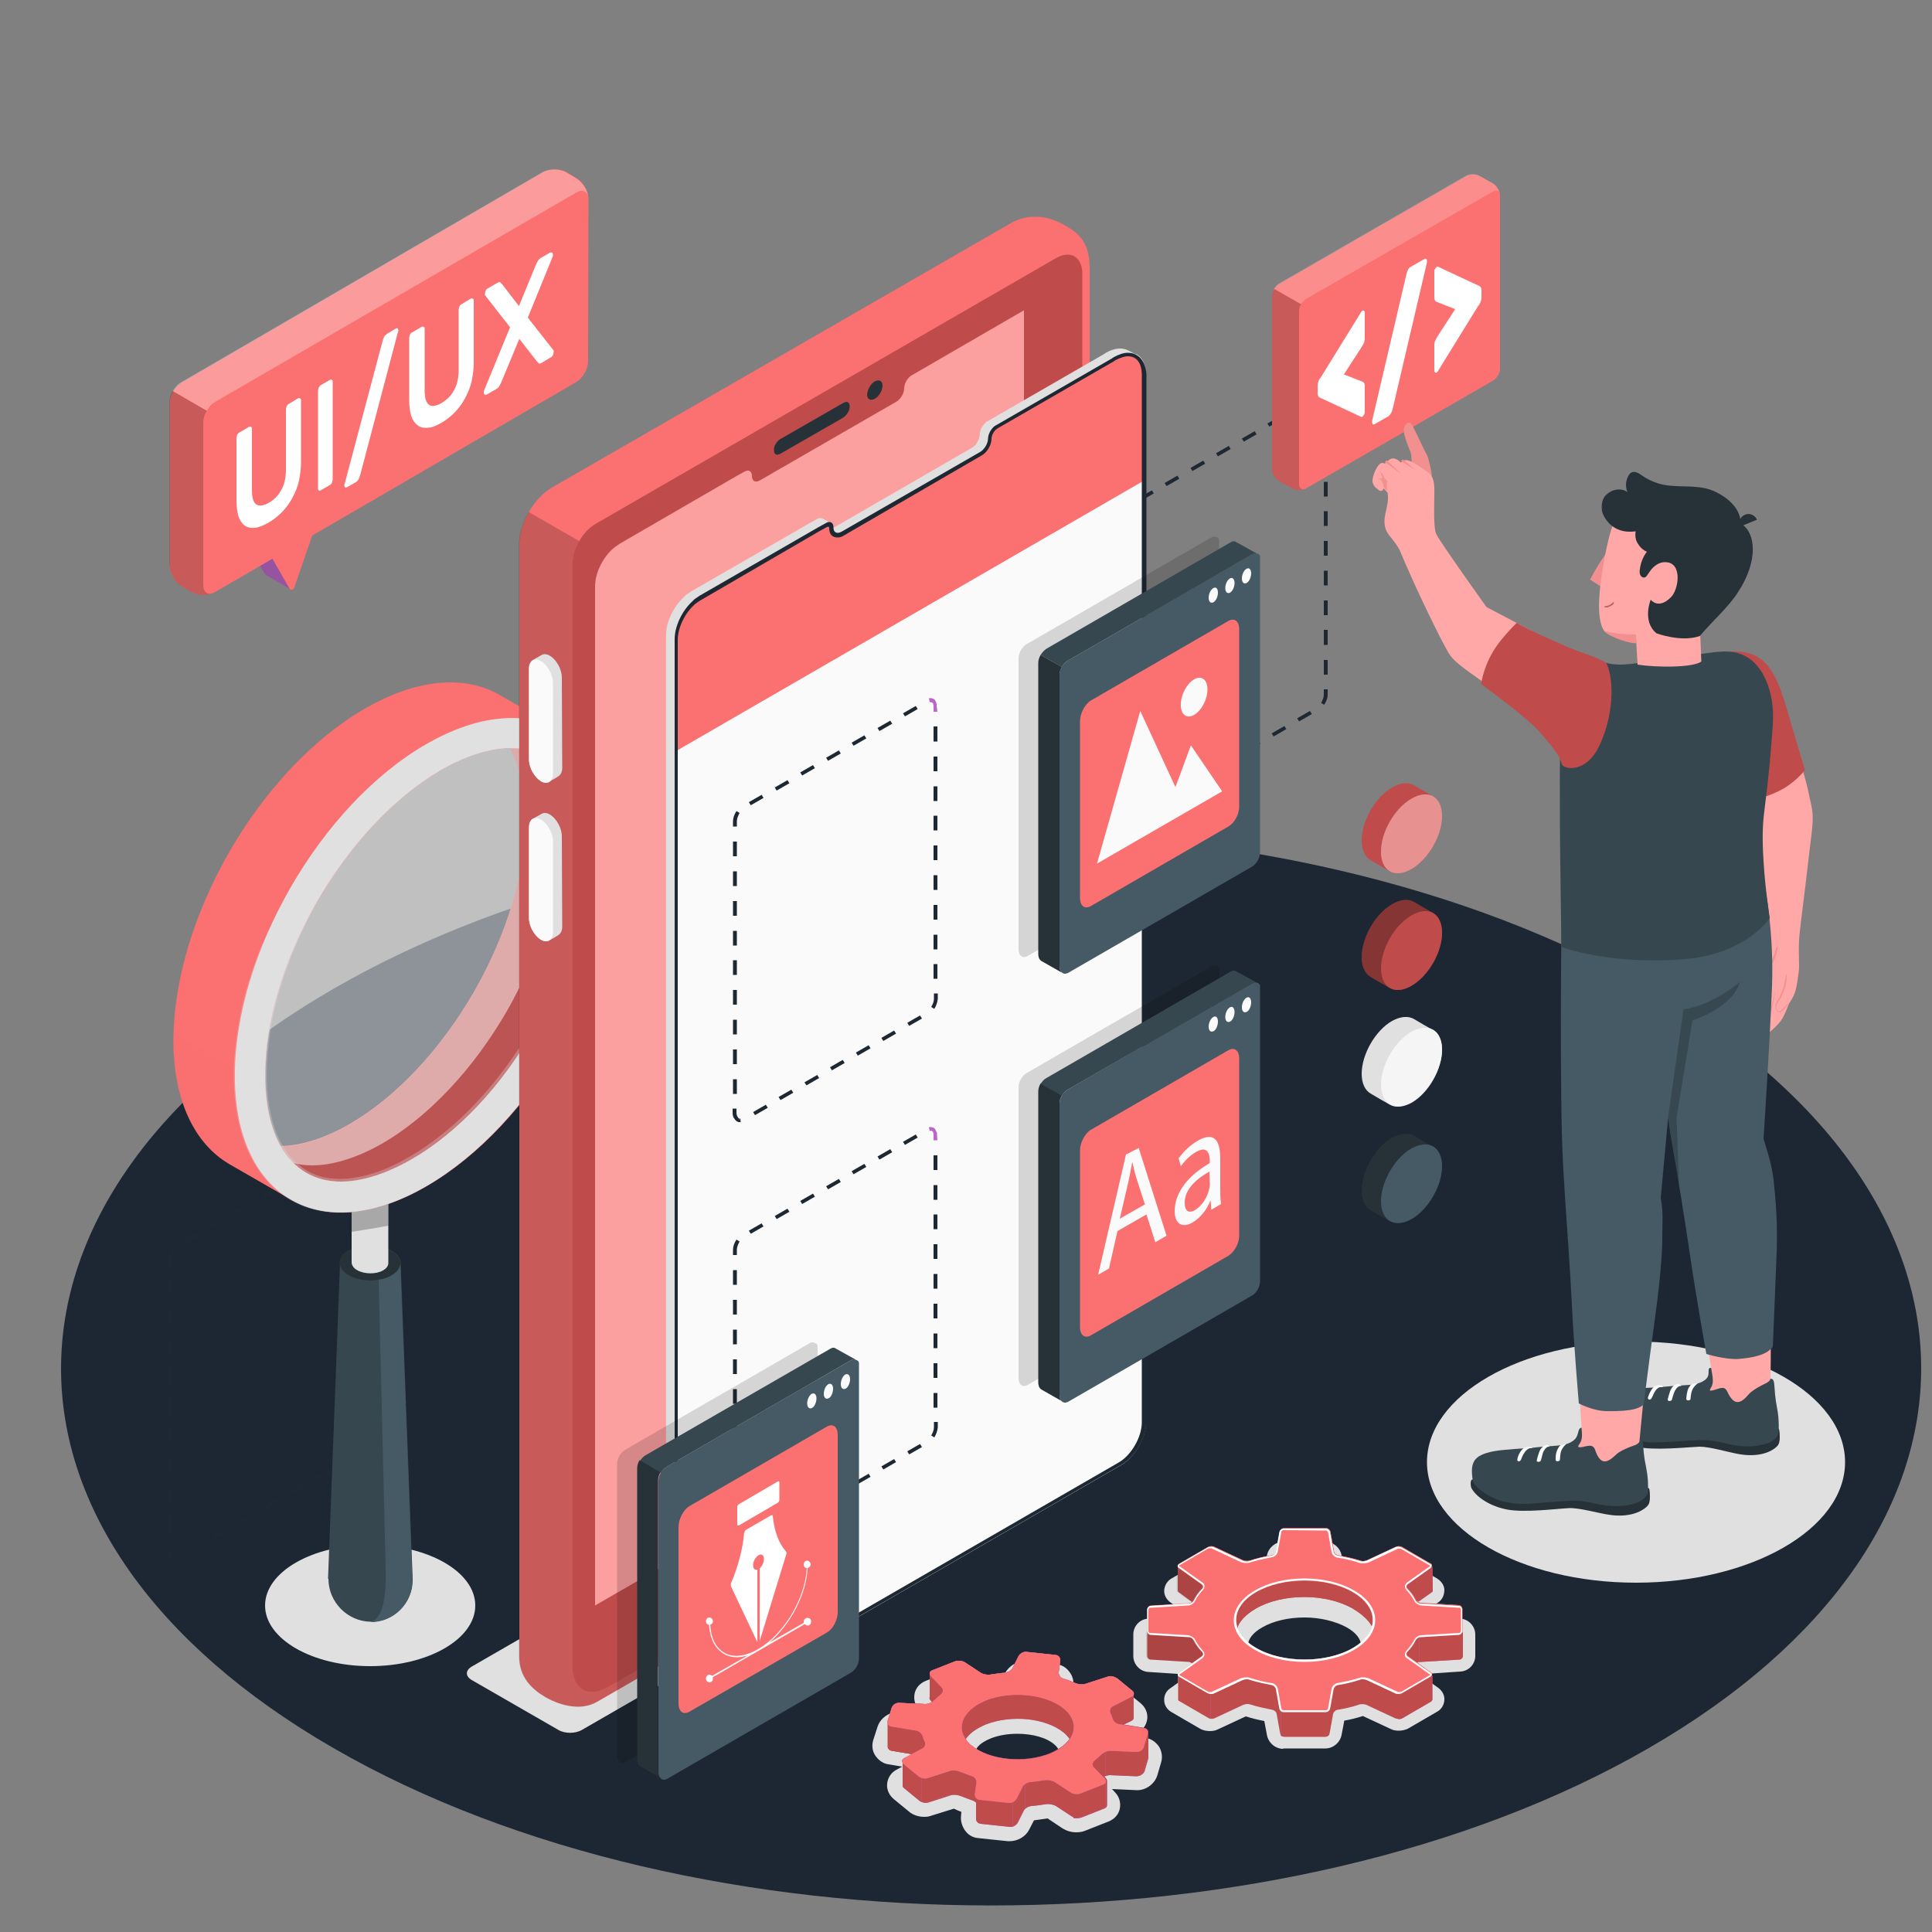 <?xml version="1.0" encoding="utf-8"?>
<!-- Generator: Adobe Illustrator 19.0.0, SVG Export Plug-In . SVG Version: 6.00 Build 0)  -->
<svg version="1.1" id="Layer_1" xmlns="http://www.w3.org/2000/svg" xmlns:xlink="http://www.w3.org/1999/xlink" x="0px" y="0px"
	 viewBox="50 -50 500 500" style="enable-background:new 50 -50 500 500;" xml:space="preserve">
<rect x="50" y="-50" width="500" height="500" fill="#808080" stroke="none"/>
<style type="text/css">
	.st0{display:none;opacity:0.3;}
	.st1{display:inline;fill:#FFFFFF;}
	.st2{display:none;opacity:0.3;enable-background:new    ;}
	.st3{fill:#1D2733;}
	.st4{fill:#E0E0E0;}
	.st5{fill:#1B2638;}
	.st6{fill:#1E2833;}
	.st7{fill:#37474F;}
	.st8{fill:#263238;}
	.st9{fill:#455A64;}
	.st10{opacity:0.25;enable-background:new    ;}
	.st11{fill:#FB7070;}
	.st12{opacity:0.1;fill:#FB7070;enable-background:new    ;}
	.st13{opacity:0.25;fill:#FB7070;enable-background:new    ;}
	.st14{opacity:0.5;fill:#FFFFFF;enable-background:new    ;}
	.st15{opacity:0.3;}
	.st16{opacity:0.2;enable-background:new    ;}
	.st17{fill:#BF4B4B;}
	.st18{fill:#FC9F9F;}
	.st19{fill:#FAFAFA;}
	.st20{opacity:0.3;fill:#E0E0E0;enable-background:new    ;}
	.st21{fill:#BA68C8;}
	.st22{fill:none;}
	.st23{opacity:0.1;enable-background:new    ;}
	.st24{display:none;opacity:0.55;fill:#FFFFFF;enable-background:new    ;}
	.st25{fill:#FFFFFF;}
	.st26{opacity:0.2;}
	.st27{opacity:0.15;enable-background:new    ;}
	.st28{opacity:0.3;fill:#FFFFFF;enable-background:new    ;}
	.st29{opacity:0.3;enable-background:new    ;}
	.st30{fill:#F5F5F5;}
	.st31{fill:#F9AFAF;}
	.st32{opacity:0.3;fill:#BF4B4B;enable-background:new    ;}
	.st33{fill:#FFA8A7;}
	.st34{fill:#F28F8F;}
	.st35{fill:#B16668;}
</style>
<g id="Floor">
</g>
<g id="Shadows">
</g>
<g id="Frames_2">
</g>
<g id="Magnifying_Glass_00000013877410275197950860000002765632111667981446_">
</g>
<g id="Device">
</g>
<g id="Window">
	<g class="st0">
		<path class="st1" d="M335.4,32.2c-1,0-2.2,0.4-3.4,1l-0.6,0.4l-30,17.3c-0.1,0-0.1,0.1-0.2,0.1c-0.9,0.6-1.6,1.9-1.6,3
			c0,1.4-1,3.2-2.4,3.9l-35.8,20.7c-0.4,0.3-0.8,0.4-1.2,0.4c-1,0-1.6-0.7-1.6-1.8c0-0.3-0.1-1-0.6-1c-0.2,0-0.4,0.1-0.7,0.2
			c-1.1,0.6-2,1.2-2,1.2l-30.7,17.7c-0.4,0.2-0.8,0.5-1.2,0.9c-0.1,0.1-0.3,0.2-0.4,0.4l-0.2,0.2c-2.6,2.4-4.4,6.3-4.4,9.4v28.8
			L339.5,65V37.6C339.5,34.3,337.9,32.2,335.4,32.2z"/>
	</g>
</g>
<g id="Gears">
</g>
<g id="Frames_1">
</g>
<g id="Code_Icon_00000138566856451389698680000013509664679607592832_">
</g>
<g id="Image">
</g>
<g id="Typography">
</g>
<g id="Design">
</g>
<g id="Speech_Bubble">
</g>
<g id="Colors_00000155863336857048160630000006874572326179581346_">
</g>
<g id="Character">
	<path class="st2" d="M367.9,165.3c0.4-9.8,2-18.2,5.6-22.8c3.6-4.6,5.9-5.9,14.5-5.8v1c-1,0.1-2.7,1.4-3.5,2.7
		c-1.5,2.4-3,6.4-4.8,13.4c-2.5,9.5-3.9,30.8-4.1,42.3c-0.1,11.4,0,20.6,0,20.6s-6.9-1.7-8.7-4.6c-1.6-4.3,0.1-5.2,0.1-8
		C366.9,191.2,367.6,172.5,367.9,165.3z"/>
	<path class="st2" d="M398.9,153.4c1.2-5.2,4.7-10.9,4.8-16l20.4,6.8c4,1.8,5.2,4,4.8,8.3l-7.5,30.4c0,0-1.6,19-1.7,22.1
		c-0.1,3,2.5,4.8,0.8,8.7c-6.6,7.1-24.3,4.5-24.3,4.5s-0.3-10.9,0.3-37.3C396.9,166.1,397.3,160.1,398.9,153.4z"/>
	<path id="Floor_00000091727438688769264460000009840872053572728711_" class="st3" d="M136.3,205.9c-94,54.3-94,142.3,0,196.5
		c94,54.3,246.4,54.3,340.4,0c94-54.3,94-142.3,0-196.5C382.7,151.6,230.3,151.6,136.3,205.9z"/>
	
		<ellipse id="Shadow_00000155847447970883847440000011287068086834762624_" class="st4" cx="473.4" cy="328.4" rx="54.1" ry="31.2"/>
	
		<ellipse id="Shadow_00000115516009605404016780000013349005123592534940_" class="st4" cx="145.8" cy="365.5" rx="27.2" ry="15.7"/>
	<path id="Shadow_35_" class="st4" d="M315.5,298.6l-143.4,82.7c-1.7,1-1.7,2.5,0,3.5l22.4,12.9c1.7,1,4.4,1,6.1,0L344,315
		c1.7-1,1.7-2.5,0-3.5l-22.4-12.9C319.9,297.6,317.2,297.6,315.5,298.6z"/>
	<path id="Shadow_00000041987567265182579330000008640695434119461512_" class="st4" d="M382.1,402.6c-2,0-3.8-1.5-4.2-3.5l-0.7-3.7
		c-1.6-0.3-3.2-0.7-4.8-1.2l-7.3,3.4c-0.6,0.3-1.3,0.4-2,0.4c-0.6,0-1.6-0.1-2.5-0.6l-7.4-4.3c-1.1-0.6-1.9-1.8-1.9-3
		c-0.1-1.3,0.5-2.5,1.6-3.2l3.9-2.8c-0.2-0.3-0.4-0.5-0.5-0.8l-9.1-0.6c-2.2-0.1-3.9-2-3.9-4.1V373c0-2.2,1.7-4,3.9-4.1l9.1-0.6
		c0.2-0.3,0.3-0.5,0.5-0.8l-3.9-2.8c-1.1-0.8-1.7-2-1.6-3.2s0.8-2.4,1.9-3l7.4-4.3c0.9-0.5,1.9-0.6,2.5-0.6c0.7,0,1.4,0.1,2,0.4
		l7.3,3.4c1.5-0.5,3.1-0.9,4.8-1.2l0.7-3.7c0.4-2,2.2-3.5,4.2-3.5h10.9c2,0,3.8,1.5,4.2,3.5l0.7,3.7c1.6,0.3,3.2,0.7,4.8,1.2
		l7.3-3.4c0.6-0.3,1.3-0.4,2-0.4c0.6,0,1.6,0.1,2.5,0.6l7.4,4.3c1.1,0.7,1.9,1.8,1.9,3s-0.5,2.5-1.6,3.2l-3.9,2.8
		c0.2,0.3,0.4,0.5,0.5,0.8l9.1,0.6c2.2,0.1,3.9,2,3.9,4.1v5.5c0,2.2-1.7,4-3.9,4.1l-9.1,0.6c-0.2,0.3-0.3,0.5-0.5,0.8l3.9,2.8
		c1.1,0.8,1.7,2,1.6,3.2c-0.1,1.3-0.8,2.4-1.9,3l-7.4,4.3c-0.9,0.5-1.9,0.6-2.5,0.6l0,0c-0.7,0-1.4-0.1-2-0.4l-7.3-3.4
		c-1.5,0.5-3.1,0.9-4.8,1.2l-0.7,3.7c-0.4,2-2.2,3.5-4.2,3.5H382.1z M387.6,368.6c-4.1,0-8.1,0.9-11,2.6c-2.3,1.3-3.6,3-3.6,4.5
		c0,1.5,1.3,3.2,3.6,4.5c2.8,1.6,6.8,2.6,11,2.6s8.1-0.9,11-2.6c2.3-1.3,3.6-3,3.6-4.5c0-1.5-1.3-3.2-3.6-4.5
		C395.7,369.6,391.7,368.6,387.6,368.6z"/>
	<path id="Shadow_00000011747735012794036190000006192527933359492480_" class="st4" d="M311.3,426.5c-0.2,0-0.4,0-0.5,0l-7.6-0.8
		c-1.4-0.1-2.6-0.8-3.4-1.9s-1.2-2.4-1.1-3.7l0.1-1.2c-0.6-0.2-1.3-0.5-1.9-0.8c0,0,0,0,0,0c0,0,0,0-0.1,0l-5.8,1.8
		c-0.5,0.2-1.1,0.3-1.8,0.3c-1.5,0-3-0.5-4-1.4l-3.9-3.2c-1.2-1-1.9-2.5-1.7-4.1c0.2-1.5,1.1-2.9,2.6-3.6l1.3-0.7l-3.6-0.6
		c-1.4-0.2-2.6-1.1-3.4-2.3s-0.9-2.7-0.5-4l1.1-3.4c0.7-2.2,2.9-3.8,5.2-3.8l6.4,0.3l-0.8-0.9c-1.1-1.1-1.5-2.7-1.2-4.2
		s1.4-2.7,2.9-3.3l6.1-2.4c0.7-0.3,1.5-0.4,2.3-0.4c1.3,0,2.5,0.4,3.5,1l3.9,2.6c0,0,0,0,0,0c1.1-0.2,2.3-0.4,3.5-0.5l1.2-2.3
		c1-1.8,3-3.1,5.1-3.1c0.2,0,0.4,0,0.5,0l7.6,0.8c1.4,0.1,2.6,0.8,3.4,1.9c0.9,1.1,1.2,2.4,1.1,3.7l-0.1,1.2
		c0.6,0.2,1.3,0.5,1.9,0.8c0,0,0,0,0,0s0,0,0.1,0l5.8-1.8c0.5-0.2,1.1-0.3,1.8-0.3c1.5,0,3,0.5,4,1.4l3.9,3.2c1.2,1,1.9,2.5,1.7,4.1
		c-0.2,1.5-1.1,2.9-2.6,3.6l-1.3,0.7l3.6,0.6c1.4,0.2,2.6,1.1,3.4,2.3c0.7,1.2,0.9,2.7,0.5,4l-1,3.4c-0.7,2.2-2.9,3.8-5.2,3.8
		l-6.5-0.3l0.8,0.9c1.1,1.1,1.5,2.7,1.2,4.2s-1.4,2.7-2.9,3.3l-6.1,2.4c-0.7,0.3-1.5,0.4-2.3,0.4c-1.3,0-2.5-0.4-3.5-1l-3.9-2.6
		c0,0,0,0,0,0c-1.1,0.2-2.3,0.3-3.5,0.5l-1.2,2.3C315.5,425.3,313.4,426.5,311.3,426.5z M313.3,398.7c-2.5,0-4.9,0.4-6.9,1.2
		c-2.7,1.1-3.8,2.4-3.9,3.3c-0.1,0.8,0.7,1.7,1.2,2.1c2,1.7,5.7,2.8,9.6,2.8c2.5,0,4.9-0.4,6.9-1.2c2.7-1.1,3.8-2.4,3.9-3.3
		c0.1-0.8-0.7-1.7-1.2-2.1C320.9,399.7,317.2,398.7,313.3,398.7z"/>
	<path class="st5" d="M393.6,55.4h-1v-1.5c0-0.1,0-0.2,0-0.2l-0.1-0.2l0-0.1l0-0.1c0-0.1,0-0.1-0.1-0.1l-0.2-0.2
		c-0.3-0.1-0.4-0.1-0.5-0.1l-0.2-1c0.4-0.1,0.7,0,1,0.1c0.1,0,0.2,0.1,0.3,0.2c0.1,0.1,0.1,0.1,0.2,0.2l0.1,0.1c0,0,0.1,0.1,0.1,0.2
		c0.1,0.1,0.1,0.2,0.2,0.4c0,0,0,0.1,0,0.2l0.1,0.2l0,0.1c0,0,0,0.1,0,0.1c0,0.1,0,0.2,0,0.3L393.6,55.4L393.6,55.4z"/>
	<path class="st6" d="M342.6,161.6c-0.1,0-0.2,0-0.4-0.1c-0.1,0-0.2-0.1-0.3-0.1c-0.1,0-0.1-0.1-0.2-0.1c-0.4-0.2-0.6-0.7-0.8-0.9
		c-0.2-0.3-0.3-0.8-0.3-1.3v-1.1h1v1.1c0,0.3,0.1,0.7,0.2,0.9c0.2,0.3,0.3,0.5,0.4,0.5c0.1,0,0.1,0.1,0.1,0.1l0.1,0.1
		c0.1,0,0.1,0,0.2,0l0.1,1H342.6L342.6,161.6z M346.3,159.8l-0.5-0.8l3.3-1.9l0.5,0.8L346.3,159.8z M353,155.9l-0.5-0.8l3.3-1.9
		l0.5,0.8L353,155.9z M341.7,154.3h-1v-3.8h1V154.3z M359.6,152.1l-0.5-0.8l3.3-1.9l0.5,0.8L359.6,152.1z M366.3,148.3l-0.5-0.8
		l3.3-1.9l0.5,0.8L366.3,148.3z M341.7,146.6h-1v-3.8h1V146.6z M372.9,144.4l-0.5-0.8l3.3-1.9l0.5,0.8L372.9,144.4z M379.6,140.6
		l-0.5-0.8l3.3-1.9l0.5,0.8L379.6,140.6z M341.7,138.9h-1v-3.8h1V138.9z M386.2,136.7l-0.5-0.8l3.3-1.9l0.5,0.8L386.2,136.7z
		 M392.7,132.4l-0.8-0.5c0.4-0.7,0.7-1.4,0.7-2.1v-1.4h1v1.4C393.6,130.6,393.3,131.5,392.7,132.4z M341.7,131.2h-1v-3.8h1V131.2z
		 M393.6,124.6h-1v-3.8h1V124.6z M341.7,123.6h-1v-3.8h1V123.6z M393.6,116.9h-1V113h1V116.9z M341.7,115.9h-1V112h1V115.9z
		 M393.6,109.2h-1v-3.8h1V109.2z M341.7,108.2h-1v-3.8h1V108.2z M393.6,101.5h-1v-3.8h1V101.5z M341.7,100.5h-1v-3.8h1V100.5z
		 M393.6,93.8h-1V90h1V93.8z M341.7,92.8h-1V89h1V92.8z M393.6,86.1h-1v-3.8h1V86.1z M341.7,85.1h-1v-1.3c0-0.9,0.3-1.8,0.9-2.7
		l0.8,0.5c-0.5,0.7-0.7,1.5-0.7,2.1V85.1z M345.3,79.6l-0.5-0.8l3.3-1.9l0.5,0.8L345.3,79.6z M393.6,78.5h-1v-3.8h1V78.5z
		 M351.9,75.8l-0.5-0.8l3.3-1.9l0.5,0.8L351.9,75.8z M358.6,71.9l-0.5-0.8l3.3-1.9l0.5,0.8L358.6,71.9z M393.6,70.8h-1v-3.8h1V70.8z
		 M365.2,68.1l-0.5-0.8l3.3-1.9l0.5,0.8L365.2,68.1z M371.9,64.3l-0.5-0.8l3.3-1.9l0.5,0.8L371.9,64.3z M393.6,63.1h-1v-3.8h1V63.1z
		 M378.5,60.4l-0.5-0.8l3.3-1.9l0.5,0.8L378.5,60.4z M385.2,56.6l-0.5-0.8l3.3-1.9l0.5,0.8L385.2,56.6z"/>
	<path class="st5" d="M146.3,247.6h-1v-1.5c0-0.1,0-0.1,0-0.2l-0.1-0.2l0-0.1l0-0.1c0,0,0-0.1-0.1-0.1l-0.2-0.3
		c-0.2-0.1-0.3-0.1-0.5-0.1l-0.2-1c0.4-0.1,0.7,0,1,0.1c0.1,0,0.2,0.1,0.3,0.2c0.1,0.1,0.1,0.1,0.2,0.2l0.1,0.1c0,0,0.1,0.1,0.1,0.2
		c0.1,0.1,0.1,0.2,0.2,0.4c0,0,0,0.1,0.1,0.1l0.1,0.1l0,0.1c0,0,0,0.1,0,0.1c0,0.1,0,0.2,0,0.3L146.3,247.6L146.3,247.6z"/>
	<path class="st6" d="M95.3,353.9c-0.1,0-0.2,0-0.4,0c-0.1,0-0.2-0.1-0.3-0.1c-0.1,0-0.1,0-0.2-0.1c-0.3-0.2-0.6-0.7-0.8-0.9
		c-0.2-0.3-0.3-0.8-0.3-1.3v-1.1h1v1.1c0,0.3,0.1,0.7,0.2,0.9c0.2,0.3,0.3,0.5,0.4,0.5c0.1,0,0.1,0,0.1,0.1l0.1,0c0.1,0,0.1,0,0.2,0
		l0.1,1L95.3,353.9L95.3,353.9z M99,352l-0.5-0.8l3.3-1.9l0.5,0.8L99,352z M105.7,348.2l-0.5-0.8l3.3-1.9l0.5,0.8L105.7,348.2z
		 M94.4,346.5h-1v-3.8h1C94.4,342.7,94.4,346.5,94.4,346.5z M112.3,344.4l-0.5-0.8l3.3-1.9l0.5,0.8L112.3,344.4z M119,340.5
		l-0.5-0.8l3.3-1.9l0.5,0.8L119,340.5z M94.4,338.9h-1V335h1C94.4,335,94.4,338.9,94.4,338.9z M125.6,336.7l-0.5-0.8l3.3-1.9
		l0.5,0.8L125.6,336.7z M132.3,332.8l-0.5-0.8l3.3-1.9l0.5,0.8L132.3,332.8z M94.4,331.2h-1v-3.8h1
		C94.4,327.3,94.4,331.2,94.4,331.2z M138.9,329l-0.5-0.8l3.3-1.9l0.5,0.8L138.9,329z M145.4,324.6l-0.8-0.5
		c0.4-0.7,0.7-1.4,0.7-2.1v-1.4h1v1.4C146.3,322.8,146,323.8,145.4,324.6z M94.4,323.5h-1v-3.8h1C94.4,319.6,94.4,323.5,94.4,323.5z
		 M146.3,316.8h-1V313h1C146.3,313,146.3,316.8,146.3,316.8z M94.4,315.8h-1V312h1C94.4,312,94.4,315.8,94.4,315.8z M146.3,309.1h-1
		v-3.8h1C146.3,305.3,146.3,309.1,146.3,309.1z M94.4,308.1h-1v-3.8h1C94.4,304.3,94.4,308.1,94.4,308.1z M146.3,301.4h-1v-3.8h1
		C146.3,297.6,146.3,301.4,146.3,301.4z M94.4,300.4h-1v-3.8h1C94.4,296.6,94.4,300.4,94.4,300.4z M146.3,293.8h-1v-3.8h1
		C146.3,289.9,146.3,293.8,146.3,293.8z M94.4,292.8h-1v-3.8h1C94.4,288.9,94.4,292.8,94.4,292.8z M146.3,286.1h-1v-3.8h1
		C146.3,282.2,146.3,286.1,146.3,286.1z M94.4,285.1h-1v-3.8h1C94.4,281.2,94.4,285.1,94.4,285.1z M146.3,278.4h-1v-3.8h1
		C146.3,274.6,146.3,278.4,146.3,278.4z M94.4,277.4h-1v-1.3c0-0.8,0.3-1.8,0.9-2.7l0.8,0.5c-0.5,0.7-0.7,1.5-0.7,2.1
		C94.4,276.1,94.4,277.4,94.4,277.4z M98,271.9l-0.5-0.8l3.3-1.9l0.5,0.8L98,271.9z M146.3,270.7h-1v-3.8h1
		C146.3,266.9,146.3,270.7,146.3,270.7z M104.6,268l-0.5-0.8l3.3-1.9l0.5,0.8L104.6,268z M111.3,264.2l-0.5-0.8l3.3-1.9l0.5,0.8
		L111.3,264.2z M146.3,263h-1v-3.8h1C146.3,259.2,146.3,263,146.3,263z M117.9,260.3l-0.5-0.8l3.3-1.9l0.5,0.8L117.9,260.3z
		 M124.6,256.5l-0.5-0.8l3.3-1.9l0.5,0.8L124.6,256.5z M146.3,255.3h-1v-3.8h1C146.3,251.5,146.3,255.3,146.3,255.3z M131.2,252.6
		l-0.5-0.8l3.3-1.9l0.5,0.8L131.2,252.6z M137.9,248.8l-0.5-0.8l3.3-1.9l0.5,0.8L137.9,248.8z"/>
	<g>
		<path class="st7" d="M134.9,358.5c0,0,0-0.1,0-0.1l3.1-81.6l0,0c0-1.2,0.8-2.3,2.3-3.2c3.1-1.7,8-1.7,11.1,0.1
			c1.5,0.9,2.3,2.1,2.3,3.2l0,0l3.1,81.7c0,0,0,0.1,0,0.1c0,0.1,0,0.1,0,0.2c0,6-4.9,10.9-10.9,10.8c-6-0.1-10.9-5.1-10.9-11.1
			C134.9,358.6,134.9,358.5,134.9,358.5z"/>
		<path class="st8" d="M151.3,273.7c3.1,1.8,3.1,4.7,0,6.4s-8,1.7-11.1-0.1s-3.1-4.7,0-6.4C143.3,271.8,148.3,271.9,151.3,273.7z"/>
		<path class="st9" d="M149.8,355.7l-1.8-74.5c1.2-0.2,2.3-0.5,3.3-1.1c1.5-0.9,2.3-2,2.3-3.1l3.1,81.7c0,0,0,0.1,0,0.1
			c0,0.1,0,0.1,0,0.2c0,6-4.9,10.9-10.9,10.8C149.2,369,150,363,149.8,355.7z"/>
	</g>
	<path class="st4" d="M142.4,253.2c1.8-1,4.8-1,6.7,0.1c0.9,0.5,1.4,1.3,1.4,2l0,0v21.6l0,0c0,0.7-0.5,1.4-1.4,1.9
		c-1.8,1-4.8,1-6.7-0.1c-0.9-0.5-1.4-1.3-1.4-2v-21.6l0,0C141,254.4,141.5,253.8,142.4,253.2z"/>
	<path class="st10" d="M150.5,267.2v-8c-3.2,0.7-6.3,1.3-9.5,1.7v7.9C144.2,268.3,147.4,267.8,150.5,267.2z"/>
	<g>
		<path class="st11" d="M195.4,139.1l-16-9.2c-9-5.2-21.3-4.4-35,3.5c-27.3,15.8-49.5,54.2-49.5,85.8c0,15.8,5.6,26.9,14.5,32.1
			l16,9.2c3.8,2.2,8.1,3.3,12.9,3.3c6.6,0,14.2-2.2,22.1-6.8c27.4-15.8,49.5-54.2,49.5-85.8C209.8,155.4,204.3,144.3,195.4,139.1z
			 M172.6,206.8c-8.7,15-20.1,27.1-32.1,34.1c-6.3,3.6-12.4,5.6-17.8,5.7c-2.6-4.6-4-10.8-4-18.3c0-13.9,4.8-29.9,13.4-44.9
			c8.7-15,20.1-27.1,32.1-34.1c6.3-3.6,12.5-5.6,17.8-5.7c2.6,4.6,4,10.8,4,18.3C186,175.9,181.2,191.8,172.6,206.8z"/>
		<path class="st12" d="M107.8,173.1l22.8,13.2c0.5-0.9,1-1.9,1.6-2.8c2.7-4.7,5.8-9.2,9-13.3L118.2,157
			C114.3,162,110.8,167.4,107.8,173.1z M130.3,143.8c-2.3,2.1-4.5,4.4-6.7,6.8l22.9,13.2c2.2-2.4,4.5-4.6,6.9-6.6L130.3,143.8z"/>
		<path class="st13" d="M125.2,260.4l-15.9-9.2c-9-5.2-14.5-16.3-14.5-32.1c0-0.6,0-1.2,0-1.8l16,9.2c0,0.6,0,1.2,0,1.8
			C110.8,244.1,116.3,255.2,125.2,260.4z"/>
	</g>
	<path class="st12" d="M182.4,143.7c-0.1,0-0.3,0-0.4,0c2.6,4.6,4,10.8,4,18.3c0,13.9-4.8,29.9-13.4,44.9
		c-8.7,15-20.1,27.1-32.1,34.1c-6.3,3.6-12.4,5.6-17.8,5.7c3.3,6,8.7,9.2,15.6,9.2c5.4,0,11.7-2,18.2-5.7c12-7,23.5-19.1,32.1-34.1
		c8.7-15,13.4-31,13.4-44.9C202,153.9,194.7,143.7,182.4,143.7z"/>
	<path class="st10" d="M182.4,143.7c-0.1,0-0.3,0-0.4,0c2.6,4.6,4,10.8,4,18.3c0,13.9-4.8,29.9-13.4,44.9
		c-8.7,15-20.1,27.1-32.1,34.1c-6.3,3.6-12.4,5.6-17.8,5.7c3.3,6,8.7,9.2,15.6,9.2c5.4,0,11.7-2,18.2-5.7c12-7,23.5-19.1,32.1-34.1
		c8.7-15,13.4-31,13.4-44.9C202,153.9,194.7,143.7,182.4,143.7z"/>
	<path class="st14" d="M194.5,166.9c0,13.9-4.8,29.9-13.4,44.9c-8.7,15-20.1,27.1-32.1,34.1c-6.5,3.7-12.8,5.7-18.2,5.7
		c-1.7,0-3.3-0.2-4.9-0.6h0c-1.2-1.2-2.3-2.7-3.3-4.4c-2.6-4.6-4-10.8-4-18.3c0-13.9,4.8-29.9,13.4-44.9c8.7-15,20.1-27.1,32.1-34.1
		c6.3-3.6,12.5-5.6,17.8-5.7c0.1,0,0.3,0,0.4,0c1.7,0,3.4,0.2,4.9,0.6C192,148.9,194.5,156.7,194.5,166.9z"/>
	<g>
		<path class="st4" d="M160.3,142.6c-27.4,15.8-49.5,54.2-49.5,85.8s22.2,44.4,49.5,28.6c27.3-15.8,49.5-54.2,49.5-85.8
			C209.8,139.6,187.7,126.8,160.3,142.6z M156.4,250.1c-6.5,3.7-12.8,5.7-18.2,5.7c-6.9,0-12.2-3.3-15.6-9.2c-2.6-4.6-4-10.8-4-18.3
			c0-13.9,4.8-29.9,13.4-44.9c8.7-15,20.1-27.1,32.1-34.1c6.3-3.6,12.5-5.6,17.8-5.7c0.1,0,0.3,0,0.4,0c12.2,0,19.5,10.3,19.5,27.5
			c0,13.9-4.8,29.9-13.4,44.9C179.9,231.1,168.4,243.2,156.4,250.1z"/>
		<g class="st15">
			<path class="st4" d="M160.3,142.6c-27.4,15.8-49.5,54.2-49.5,85.8s22.2,44.4,49.5,28.6c27.3-15.8,49.5-54.2,49.5-85.8
				C209.8,139.6,187.7,126.8,160.3,142.6z M156.4,250.1c-6.5,3.7-12.8,5.7-18.2,5.7c-6.9,0-12.2-3.3-15.6-9.2
				c-2.6-4.6-4-10.8-4-18.3c0-13.9,4.8-29.9,13.4-44.9c8.7-15,20.1-27.1,32.1-34.1c6.3-3.6,12.5-5.6,17.8-5.7c0.1,0,0.3,0,0.4,0
				c12.2,0,19.5,10.3,19.5,27.5c0,13.9-4.8,29.9-13.4,44.9C179.9,231.1,168.4,243.2,156.4,250.1z"/>
		</g>
		<g class="st15">
			<path class="st4" d="M122.8,184.1c-4.5,8.9-8,18.4-10.1,28.1c-1,4.9-1.6,9.9-1.7,14.8c-0.1,5,0.4,10,1.6,14.8
				c1.3,4.8,3.3,9.5,6.6,13.2c3.2,3.8,7.6,6.5,12.4,7.7c4.8,1.2,9.9,1,14.8-0.2c4.9-1.1,9.5-3.1,13.9-5.6c-4.3,2.5-8.9,4.6-13.8,5.9
				c-4.9,1.2-10,1.5-14.9,0.3c-4.9-1.1-9.4-3.9-12.7-7.7c-3.3-3.8-5.5-8.5-6.8-13.4c-1.2-4.9-1.7-9.9-1.6-15c0.1-5,0.8-10,1.8-14.9
				c1-4.9,2.5-9.7,4.2-14.4C118.4,193,120.5,188.5,122.8,184.1z"/>
		</g>
		<g class="st15">
			<path class="st4" d="M182.4,143.7c2.5,0,5,0.4,7.3,1.3c2.3,0.9,4.4,2.4,6,4.3c1.7,1.9,2.9,4.1,3.9,6.4c1,2.3,1.6,4.7,2.1,7.2
				c0.8,4.9,0.9,9.9,0.4,14.9c-0.4,5-1.4,9.9-2.8,14.6c-1.3,4.8-3.1,9.5-5.1,14c-2.1,4.5-4.4,8.9-7,13.2c-5.2,8.5-11.5,16.3-19,22.9
				c-3.8,3.3-7.8,6.2-12.2,8.7c-4.4,2.4-9.1,4.4-14.1,5.1c-2.5,0.4-5.1,0.4-7.6-0.1c-2.5-0.5-5-1.5-7-3.1c-1-0.8-2-1.6-2.8-2.6
				c-0.8-1-1.6-2-2.2-3.1c-1.3-2.2-2.2-4.6-2.8-7c-1.3-4.9-1.5-9.9-1.3-14.9c0.3-5,1.1-9.9,2.3-14.7s2.9-9.5,4.8-14.1
				c1.9-4.6,4.2-9,6.7-13.2c-4.7,8.7-8.6,17.8-10.8,27.4c-1.2,4.8-1.8,9.7-2.1,14.6c-0.2,4.9,0.1,9.8,1.4,14.5
				c0.6,2.3,1.5,4.6,2.8,6.7c1.2,2.1,2.8,3.9,4.7,5.3c1.9,1.4,4.1,2.4,6.5,2.8c2.3,0.4,4.8,0.4,7.1,0c4.8-0.7,9.4-2.6,13.6-5
				c4.3-2.4,8.2-5.3,11.9-8.5c7.4-6.5,13.6-14.2,18.8-22.5c5.2-8.3,9.4-17.3,12.2-26.8c1.4-4.7,2.4-9.5,2.9-14.4
				c0.5-4.9,0.5-9.8-0.2-14.7c-0.4-2.4-0.9-4.8-1.9-7.1c-0.9-2.3-2.1-4.5-3.7-6.3c-1.6-1.9-3.6-3.4-5.8-4.4
				C187.4,144.2,184.9,143.7,182.4,143.7z"/>
		</g>
	</g>
	<path class="st11" d="M332,307.2V19.3c0-7.4-3.7-9.5-7-11.3c-3.3-1.9-8.6-3-13.3-0.3L192.8,76.2c-4.6,2.7-8.4,9.2-8.4,14.6v287.9
		c0,5.4,3.4,8.5,6.6,10.4s9,4,13.6,1.3l118.9-68.6C328.2,319.1,331.9,314.7,332,307.2z"/>
	<path class="st16" d="M324.4,309.9l-122.3,70.6l0-289.2l-15.3-8.8c-1.5,2.6-2.5,5.6-2.5,8.3v287.9c0,5.4,3.4,8.5,6.6,10.4
		s9,4,13.6,1.3l118.9-68.6c2.9-1.7,5.8-4.2,7.3-8.1l-0.5-0.3L324.4,309.9z"/>
	<path class="st17" d="M323.3,16.8L204.1,85.6c-3.3,1.9-5.9,6.5-5.9,10.2v285.6c0,5.8,4.1,8.1,9.1,5.2l116.1-67
		c3.7-2.1,6.7-7.3,6.7-11.6V20.7C330,16.4,327,14.7,323.3,16.8z"/>
	<path class="st17" d="M324.2,34.3v267c0,4-2.9,9-6.4,11l-107.5,62.1c-3.5,2-6.4,0.4-6.4-3.7V101.8c0-3.3,1.9-7.2,4.5-9.6
		c0.2-0.2,0.4-0.4,0.6-0.5c0.4-0.3,0.9-0.6,1.3-0.9l30.2-17.5c0,0,0.9-0.5,2-1.1s2-0.1,2,1.1c0,1.3,0.9,1.7,2.1,1.1L281.9,54
		c1.2-0.7,2.1-2.2,2.1-3.5c0-1.2,0.8-2.6,1.8-3.3c0.1-0.1,0.1-0.1,0.2-0.1L315.5,30l0.6-0.4C320.6,27.1,324.2,29.2,324.2,34.3z"/>
	<path class="st18" d="M308.6,305.1c3.5-2,6.4-7,6.4-11V30.3l-29,16.8c-0.1,0-0.1,0.1-0.2,0.1c-1,0.7-1.8,2.1-1.8,3.3
		c0,1.3-0.9,2.8-2.1,3.5l-35.2,20.3c-1.2,0.7-2.1,0.2-2.1-1.1c0-1.3-0.9-1.8-2-1.1c-1.1,0.6-2,1.1-2,1.1l-30.2,17.5
		c-0.4,0.3-0.9,0.6-1.3,0.9c-0.2,0.2-0.4,0.4-0.6,0.5c-2.6,2.4-4.5,6.3-4.5,9.6v263.8L308.6,305.1z"/>
	<g>
		<path class="st8" d="M252,63.6l16.2-9.3c1-0.6,1.7-0.2,1.7,0.9s-0.8,2.3-1.7,2.9L252,67.4c-1,0.6-1.7,0.2-1.7-0.9
			C250.2,65.5,251,64.2,252,63.6z"/>
		<g>
			<path class="st8" d="M276.4,48.7c1.1-0.6,2-0.1,2,1.1s-0.9,2.8-2,3.4c-1.1,0.6-2,0.1-2-1.1C274.5,50.9,275.3,49.3,276.4,48.7z"/>
		</g>
	</g>
	<g>
		<path class="st4" d="M195.4,125.3c0-2.1-1.4-4.6-3.1-5.6c-0.8-0.5-1.6-0.5-2.1-0.2c-0.4,0.2-1.9,1.1-2.3,1.3c-0.6,0.4-1,1.1-1,2.2
			v23.5c0,2.1,1.4,4.6,3.1,5.6c0.8,0.5,1.5,0.5,2.1,0.2c0.4-0.2,2-1.1,2.4-1.4c0.6-0.4,1-1.1,1-2.2L195.4,125.3z"/>
		<path class="st19" d="M193.1,126.7v23.5c0,2.1-1.4,3-3.1,2s-3.1-3.5-3.1-5.6v-23.5c0-2.1,1.4-3,3.1-2
			C191.7,122.1,193.1,124.6,193.1,126.7z"/>
	</g>
	<g>
		<path class="st4" d="M195.4,166.4c0-2.1-1.4-4.6-3.1-5.6c-0.8-0.5-1.6-0.5-2.1-0.2c-0.4,0.2-1.9,1.1-2.3,1.3c-0.6,0.4-1,1.1-1,2.2
			v23.5c0,2.1,1.4,4.6,3.1,5.6c0.8,0.5,1.5,0.5,2.1,0.2c0.4-0.2,2-1.1,2.4-1.4c0.6-0.4,1-1.1,1-2.2L195.4,166.4z"/>
		<path class="st19" d="M193.1,167.7v23.5c0,2.1-1.4,3-3.1,2s-3.1-3.5-3.1-5.6v-23.5c0-2.1,1.4-3,3.1-2
			C191.7,163.1,193.1,165.6,193.1,167.7z"/>
	</g>
	<g>
		<g>
			<path class="st4" d="M342,40.7c-1.5-0.8-3.5-0.7-5.8,0.6l-0.6,0.4l-30,17.3c-0.1,0-0.1,0.1-0.2,0.1c-1,0.7-1.8,2.2-1.8,3.3
				c0,1.3-1,2.9-2.1,3.5l-35.8,20.7c0,0,0,0-0.1,0c0-0.6-0.2-1-0.6-1.2c-0.4-0.2-1.7-1-2.1-1.2c-0.4-0.2-0.9-0.2-1.4,0.1
				c-1.1,0.6-2,1.1-2,1.1l-30.7,17.7c-0.4,0.3-0.9,0.6-1.3,0.9c-0.2,0.2-0.4,0.4-0.6,0.6c-2.6,2.4-4.5,6.4-4.5,9.7v273
				c0,2,0.7,3.5,1.9,4.2c0.4,0.2,1.7,1,2.1,1.2c1.2,0.7,2.8,0.6,4.6-0.5l109.1-63c3.5-2,6.5-7.1,6.5-11.2v-271
				c0-2.6-0.9-4.4-2.4-5.3C343.7,41.7,342.3,40.8,342,40.7z"/>
			<path class="st20" d="M231.5,391.4v0.5l-0.6,0.4c-1.8,1-3.4,1.1-4.6,0.5c-0.3-0.2-1.7-1-2.1-1.2c-1.2-0.7-1.9-2.1-1.9-4.2v-273
				c0-2.2,0.9-4.7,2.2-6.9l2.5,1.4c-1.3,2.1-2.2,4.6-2.2,6.7v273c0,1.3,0.3,2.4,0.9,3.1c0.5,0.7,1.3,1,2.2,1c0.8,0,1.7-0.3,2.7-0.8
				L231.5,391.4z"/>
			<path class="st20" d="M306.8,61.5c-0.5,0.6-0.8,1.4-0.8,2.1c0,0.8-0.3,1.7-0.8,2.4l-2.5-1.4c0.5-0.7,0.8-1.5,0.8-2.2
				c0-0.8,0.3-1.6,0.8-2.3L306.8,61.5z"/>
		</g>
		<path class="st19" d="M228,392.7c-0.9,0-1.7-0.4-2.2-1c-0.6-0.7-0.9-1.8-0.9-3.1v-273c0-3.1,1.8-7,4.4-9.4l0.2-0.2
			c0.1-0.1,0.3-0.2,0.4-0.4c0.4-0.3,0.8-0.6,1.2-0.9l30.7-17.7c0,0,0.9-0.5,2-1.1c0.2-0.1,0.5-0.2,0.7-0.2c0.6,0,0.6,0.7,0.6,1
			c0,1.1,0.6,1.9,1.6,1.9c0.4,0,0.8-0.1,1.2-0.4l35.8-20.7c1.3-0.8,2.4-2.5,2.4-3.9c0-1,0.7-2.3,1.6-3c0.1,0,0.1-0.1,0.2-0.1
			l30-17.3l0.6-0.4c1.2-0.7,2.4-1,3.4-1c2.5,0,4.1,2.1,4.1,5.4v271c0,4-2.8,8.8-6.2,10.8l-109.1,63
			C229.7,392.4,228.8,392.7,228,392.7z"/>
	</g>
	<g>
		<g>
			<g>
				<path class="st11" d="M341.9,41.8c-1,0-2.2,0.4-3.4,1l-0.6,0.4l-30,17.3c-0.1,0-0.1,0.1-0.2,0.1c-0.9,0.6-1.6,1.9-1.6,3
					c0,1.4-1,3.2-2.4,3.9l-35.8,20.7c-0.4,0.3-0.8,0.4-1.2,0.4c-1,0-1.6-0.7-1.6-1.9c0-0.3-0.1-1-0.6-1c-0.2,0-0.4,0.1-0.7,0.2
					c-1.1,0.6-2,1.1-2,1.1l-30.7,17.7c-0.4,0.2-0.8,0.5-1.2,0.9c-0.1,0.1-0.3,0.2-0.4,0.4l-0.2,0.2c-2.6,2.4-4.4,6.3-4.4,9.4v28.8
					l121.1-70V47.1C346,43.8,344.4,41.8,341.9,41.8z"/>
			</g>
			<g class="st15">
				<path class="st11" d="M341.9,41.8c-1,0-2.2,0.4-3.4,1l-0.6,0.4l-30,17.3c-0.1,0-0.1,0.1-0.2,0.1c-0.9,0.6-1.6,1.9-1.6,3
					c0,1.4-1,3.2-2.4,3.9l-35.8,20.7c-0.4,0.3-0.8,0.4-1.2,0.4c-1,0-1.6-0.7-1.6-1.9c0-0.3-0.1-1-0.6-1c-0.2,0-0.4,0.1-0.7,0.2
					c-1.1,0.6-2,1.1-2,1.1l-30.7,17.7c-0.4,0.2-0.8,0.5-1.2,0.9c-0.1,0.1-0.3,0.2-0.4,0.4l-0.2,0.2c-2.6,2.4-4.4,6.3-4.4,9.4v28.8
					l121.1-70V47.1C346,43.8,344.4,41.8,341.9,41.8z"/>
			</g>
			<g>
				<g>
					<path class="st11" d="M233.6,115.7c0,0.1,0,0.1-0.1,0.2s-0.1,0.1-0.1,0.1l-0.3,0.1c0,0-0.1,0-0.1,0c0,0-0.1-0.1-0.1-0.1v-4.4
						l-1,1.5c0,0.1-0.1,0.1-0.1,0.1c0,0-0.1,0-0.1,0l-0.1-0.2c0,0,0-0.1,0-0.1s0-0.1,0.1-0.2l1.3-2.1c0-0.1,0.1-0.1,0.1-0.1
						c0,0,0.1,0,0.1-0.1l0.3-0.1c0,0,0.1,0,0.1,0c0,0,0.1,0.1,0.1,0.1L233.6,115.7L233.6,115.7z"/>
					<path class="st11" d="M236.2,114.2c0,0.1,0,0.1-0.1,0.2s-0.1,0.1-0.1,0.1l-0.3,0.1c0,0-0.1,0-0.1,0c0,0-0.1-0.1-0.1-0.1v-4.4
						l-1,1.5c0,0.1-0.1,0.1-0.1,0.1c0,0-0.1,0-0.1,0l-0.1-0.2c0,0,0-0.1,0-0.1s0-0.1,0.1-0.2l1.3-2.1c0-0.1,0.1-0.1,0.1-0.1
						c0,0,0.1,0,0.1-0.1l0.3-0.1c0,0,0.1,0,0.1,0c0,0,0.1,0.1,0.1,0.1L236.2,114.2L236.2,114.2z"/>
					<path class="st11" d="M237.6,109.9c0,0,0.1,0,0.1,0c0,0,0.1,0.1,0.1,0.1v0.5c0,0.1,0,0.1-0.1,0.2s-0.1,0.1-0.1,0.1l-0.4,0.2
						c0,0-0.1,0-0.1,0c0,0-0.1-0.1-0.1-0.1v-0.5c0-0.1,0-0.1,0.1-0.2s0.1-0.1,0.1-0.1L237.6,109.9z M237.6,112.7c0,0,0.1,0,0.1,0
						c0,0,0.1,0.1,0.1,0.1v0.5c0,0.1,0,0.1-0.1,0.2s-0.1,0.1-0.1,0.1l-0.4,0.2c0,0-0.1,0-0.1,0c0,0-0.1-0.1-0.1-0.1v-0.5
						c0-0.1,0-0.1,0.1-0.2s0.1-0.1,0.1-0.1L237.6,112.7z"/>
					<path class="st11" d="M239,111.4c0.1,0.2,0.2,0.4,0.3,0.4c0.2,0,0.4,0,0.6-0.1c0.1-0.1,0.3-0.2,0.4-0.3
						c0.1-0.1,0.2-0.2,0.3-0.4c0.1-0.1,0.1-0.3,0.2-0.5s0.1-0.4,0.1-0.6s0-0.4-0.1-0.5c-0.1-0.1-0.1-0.2-0.2-0.3
						c-0.1-0.1-0.2-0.1-0.3,0c-0.1,0-0.2,0.1-0.4,0.1c-0.1,0.1-0.3,0.2-0.4,0.3s-0.2,0.2-0.2,0.3s-0.1,0.2-0.1,0.2
						c-0.1,0.1-0.1,0.1-0.2,0.2l-0.3,0.2c0,0-0.1,0-0.1,0c0,0,0-0.1,0-0.1l0.2-2.8c0-0.1,0-0.1,0.1-0.2s0.1-0.1,0.1-0.1l2.1-1.2
						c0,0,0.1,0,0.1,0c0,0,0.1,0.1,0.1,0.1v0.3c0,0.1,0,0.1-0.1,0.2s-0.1,0.1-0.1,0.1l-1.7,1l-0.1,1.4c0.1-0.1,0.2-0.2,0.3-0.3
						c0.1-0.1,0.3-0.2,0.4-0.3c0.2-0.1,0.4-0.2,0.6-0.2s0.4,0,0.5,0.1s0.3,0.2,0.3,0.4c0.1,0.2,0.1,0.4,0.1,0.7c0,0.3,0,0.6-0.1,0.9
						s-0.2,0.5-0.3,0.8s-0.3,0.5-0.5,0.6c-0.2,0.2-0.4,0.4-0.6,0.5c-0.2,0.1-0.4,0.2-0.6,0.2c-0.2,0-0.3,0-0.5,0s-0.3-0.1-0.3-0.3
						c-0.1-0.1-0.1-0.3-0.1-0.5c0-0.1,0-0.1,0-0.1c0-0.1,0.1-0.1,0.1-0.1l0.3-0.2C238.8,111.3,238.9,111.3,239,111.4
						C238.9,111.3,238.9,111.3,239,111.4z"/>
					<path class="st11" d="M242.5,109.4c0,0.1,0.1,0.1,0.1,0.2c0,0.1,0.1,0.1,0.2,0.1c0.1,0,0.2,0,0.3,0c0.1,0,0.3-0.1,0.5-0.2
						c0.1-0.1,0.2-0.2,0.4-0.3c0.1-0.1,0.2-0.2,0.3-0.4c0.1-0.1,0.1-0.3,0.2-0.4s0.1-0.3,0.1-0.5c0-0.2,0-0.3-0.1-0.4
						s-0.1-0.1-0.2-0.2c-0.1,0-0.2,0-0.3,0s-0.2,0.1-0.4,0.2l-0.5,0.3c0,0-0.1,0-0.1,0c0,0-0.1-0.1-0.1-0.1v-0.3c0-0.1,0-0.1,0-0.1
						c0-0.1,0-0.1,0.1-0.1l1.1-2.2l-1.7,1c0,0-0.1,0-0.1,0s-0.1-0.1-0.1-0.1v-0.3c0-0.1,0-0.1,0.1-0.2s0.1-0.1,0.1-0.1l2.4-1.4
						c0,0,0.1,0,0.1,0c0,0,0.1,0.1,0.1,0.1v0.3c0,0.1,0,0.1,0,0.2s-0.1,0.1-0.1,0.2l-1.1,2.1c0.2-0.1,0.4-0.2,0.6-0.2s0.3,0,0.4,0.1
						s0.2,0.2,0.3,0.4c0.1,0.2,0.1,0.4,0.1,0.6c0,0.3,0,0.5-0.1,0.8c-0.1,0.3-0.2,0.5-0.3,0.7c-0.1,0.2-0.3,0.4-0.5,0.6
						c-0.2,0.2-0.4,0.3-0.6,0.4c-0.3,0.1-0.5,0.3-0.7,0.3s-0.4,0-0.5-0.1c-0.1-0.1-0.2-0.2-0.3-0.3c-0.1-0.1-0.1-0.3-0.1-0.5
						c0-0.1,0-0.1,0-0.1c0-0.1,0.1-0.1,0.1-0.1l0.3-0.2C242.4,109.3,242.4,109.3,242.5,109.4C242.5,109.4,242.5,109.4,242.5,109.4z"
						/>
				</g>
				<path class="st11" d="M251.9,100L251.9,100 M251.9,100l-1.9,6.3v-2.7l-2.1,1.2L251.9,100 M251.9,99.5
					C251.9,99.5,251.8,99.5,251.9,99.5c-0.1,0-0.2,0-0.3,0.1c0,0-0.1,0.1-0.1,0.1c0,0,0,0,0,0l-3.9,4.7c-0.1,0.2-0.1,0.4,0,0.6
					c0.1,0.1,0.2,0.2,0.4,0.2c0.1,0,0.2,0,0.2-0.1l1.4-0.8v1.9c0,0.2,0.2,0.4,0.4,0.5c0,0,0,0,0.1,0c0.2,0,0.4-0.1,0.4-0.3l1.8-6.3
					c0-0.1,0-0.1,0-0.2C252.3,99.8,252.1,99.5,251.9,99.5C251.9,99.5,251.9,99.5,251.9,99.5L251.9,99.5z M251.9,100.5L251.9,100.5
					L251.9,100.5L251.9,100.5z"/>
				<g>
					<polygon class="st11" points="315.9,68.3 314.9,68.9 314.9,66.9 315.9,66.4 					"/>
					<polygon class="st11" points="317.5,67.4 316.5,68 316.5,65.2 317.5,64.6 					"/>
					<polygon class="st11" points="319.1,66.5 318.1,67.1 318.1,63.2 319.1,62.6 					"/>
					<polygon class="st11" points="320.7,65.6 319.7,66.2 319.7,61.3 320.7,60.7 					"/>
				</g>
				<path class="st11" d="M327.7,56.5c-1,0.6-2,1.7-2.6,3l0.7,0.5c0.5-1,1.2-1.8,2-2.2c0.8-0.4,1.5-0.4,2-0.1l0.7-1.3
					C329.7,55.9,328.7,55.9,327.7,56.5z M326,60.2l0.6,0.5c0.3-0.6,0.7-1,1.1-1.3c0.4-0.3,0.9-0.3,1.1,0l0.6-1.2
					c-0.5-0.3-1.1-0.3-1.7,0.1C327,58.7,326.4,59.4,326,60.2z M326.9,60.9l0.8,0.7l0.9-1.7c-0.2-0.2-0.5-0.2-0.9,0
					C327.4,60.2,327.1,60.5,326.9,60.9z"/>
				<g>
					<path class="st11" d="M339.8,49.7c0.4-0.2,0.6,0,0.6,0.5v3.2c0,0.5-0.3,1-0.6,1.2l-5.6,3.3c-0.4,0.2-0.6,0-0.6-0.5v-3.2
						c0-0.5,0.3-1,0.6-1.2L339.8,49.7 M339.8,49.4l-5.6,3.3c-0.5,0.3-0.9,1-0.9,1.6v3.2c0,0.6,0.4,0.9,0.9,0.7l5.6-3.3
						c0.5-0.3,0.9-1,0.9-1.6V50C340.6,49.4,340.3,49.1,339.8,49.4L339.8,49.4z"/>
					<path class="st11" d="M337.5,55.1l-3.2,1.8c-0.1,0.1-0.3,0-0.3-0.2v-2.6c0-0.2,0.1-0.4,0.3-0.5l3.2-1.8c0.1-0.1,0.3,0,0.3,0.2
						v2.6C337.8,54.8,337.7,55,337.5,55.1z"/>
					<path class="st11" d="M341.3,52.1l-0.2,0.1v-1.7c0,0,0.1-0.1,0.2-0.1s0.2,0.3,0.2,0.7C341.5,51.6,341.4,52,341.3,52.1z"/>
				</g>
			</g>
		</g>
		<path class="st11" d="M331.2,69.8c-0.6,0.3-1.1,1.3-1.1,2.1s0.5,1.2,1.1,0.8c0.6-0.3,1.1-1.3,1.1-2.1
			C332.3,69.8,331.8,69.4,331.2,69.8z M339.4,65c-0.6,0.3-1.1,1.3-1.1,2.1s0.5,1.2,1.1,0.8c0.6-0.3,1.1-1.3,1.1-2.1
			C340.5,65.1,340,64.7,339.4,65z M335.3,67.4c-0.6,0.3-1.1,1.3-1.1,2.1s0.5,1.2,1.1,0.8c0.6-0.3,1.1-1.3,1.1-2.1
			C336.4,67.4,335.9,67.1,335.3,67.4z"/>
	</g>
	<path class="st6" d="M341.9,42.2L341.9,42.2c2.3,0,3.6,1.8,3.6,4.9v271c0,3.8-2.7,8.5-6,10.4l-109.1,63c-0.9,0.5-1.7,0.8-2.4,0.8
		c-1.6,0-2.6-1.4-2.6-3.7v-273c0-3,1.7-6.7,4.2-9l0.2-0.2c0.1-0.1,0.3-0.2,0.4-0.3c0.4-0.3,0.8-0.6,1.2-0.8L262,87.5
		c0,0,0.9-0.5,2-1.1c0.2-0.1,0.4-0.1,0.4-0.1c0.2,0,0.2,0.5,0.2,0.5c0,1.4,0.8,2.3,2.1,2.3c0.5,0,1-0.1,1.5-0.4L304,67.9
		c1.5-0.8,2.6-2.8,2.6-4.3c0-0.9,0.6-2.1,1.4-2.6c0,0,0.1-0.1,0.1-0.1l30-17.3l0.6-0.4C339.9,42.6,341,42.2,341.9,42.2 M341.9,41.3
		c-1.1,0-2.3,0.4-3.6,1.1l-0.6,0.4l-30,17.3c-0.1,0-0.1,0.1-0.2,0.1c-1,0.7-1.8,2.2-1.8,3.3c0,1.3-1,2.9-2.1,3.5l-35.8,20.6
		c-0.4,0.2-0.7,0.3-1,0.3c-0.7,0-1.1-0.5-1.1-1.4c0-0.9-0.4-1.4-1.1-1.4c-0.3,0-0.6,0.1-0.9,0.3c-1.1,0.6-2,1.1-2,1.1l-30.7,17.7
		c-0.4,0.3-0.9,0.6-1.3,0.9c-0.2,0.2-0.4,0.4-0.6,0.6c-2.6,2.4-4.5,6.4-4.5,9.7v273c0,2.9,1.4,4.6,3.6,4.6c0.9,0,1.9-0.3,2.9-0.9
		l109.1-63c3.5-2,6.5-7.1,6.5-11.2v-271C346.5,43.4,344.6,41.3,341.9,41.3L341.9,41.3z"/>
	<path class="st21" d="M325.1,384.4c-0.7-0.2-1.2-1-1.1-1.7l0.4-2.9c0.1-0.7-0.4-1.4-1.2-1.5l-7.6-0.8c-0.7-0.1-1.6,0.4-2,1.1
		l-1.5,3c-0.3,0.7-1.2,1.2-2,1.3c-1.3,0.1-2.6,0.3-3.9,0.5c-0.7,0.1-1.8-0.1-2.4-0.5l-4.1-2.7c-0.6-0.4-1.7-0.5-2.4-0.3l-6.1,2.4
		c-0.4,0.2-0.6,0.5-0.6,0.8h0v0.1v0v6.2h0c0,0.2,0.1,0.5,0.3,0.7l0.3,0.4c-0.5,0.3-1.1,0.5-1.7,0.5l-6.9-0.3c-0.8,0-1.5,0.5-1.8,1.2
		l-1,3.4c0,0.1-0.1,0.3,0,0.4h0v6.3h0c0,0.5,0.4,1,1,1.1l5.4,0.9l-2.1,1c-0.4,0.2-0.5,0.5-0.5,0.8h0v6.3h0c0,0.2,0.1,0.5,0.4,0.7
		l3.9,3.2c0.6,0.5,1.6,0.7,2.3,0.5l5.9-1.9c0.7-0.2,1.8-0.1,2.5,0.2c1,0.4,2.1,0.8,3.2,1.2c0.3,0.1,0.6,0.3,0.8,0.5v4.2h0
		c0,0.7,0.5,1.2,1.2,1.3l7.6,0.8c0.7,0.1,1.6-0.4,2-1.1l1.5-3c0.3-0.7,1.2-1.2,2-1.3c1.3-0.1,2.6-0.3,3.9-0.5
		c0.7-0.1,1.8,0.1,2.5,0.5l4.1,2.7c0.6,0.4,1.7,0.5,2.4,0.3l6.1-2.4c0.4-0.2,0.6-0.5,0.6-0.8l0,0v-6.3l0,0c0-0.2-0.1-0.5-0.3-0.7
		l-0.4-0.4c0.5-0.3,1.1-0.5,1.7-0.5l6.9,0.3c0.8,0,1.5-0.5,1.8-1.2l1-3.4c0-0.1,0-0.3,0-0.4h0v-6.2l0,0c0-0.6-0.4-1.1-1-1.2
		l-5.4-0.9l2.1-1c0.4-0.2,0.5-0.5,0.5-0.8l0,0v-6.2h0c0-0.3-0.1-0.5-0.4-0.7l-3.9-3.2c-0.6-0.5-1.6-0.7-2.3-0.5l-5.9,1.9
		c-0.7,0.2-1.8,0.1-2.5-0.2C327.2,385.1,326.2,384.7,325.1,384.4z M299.9,400.1c1-1.5,2.8-2.8,5.2-3.8c6.6-2.6,15.6-1.7,20.2,2.1
		c0.6,0.5,1.1,1.1,1.5,1.6c-1,1.5-2.8,2.8-5.2,3.8c-6.6,2.6-15.6,1.7-20.2-2.1C300.8,401.3,300.3,400.7,299.9,400.1z"/>
	<path class="st17" d="M325.1,384.4c-0.7-0.2-1.2-1-1.1-1.7l0.4-2.9c0.1-0.7-0.4-1.4-1.2-1.5l-7.6-0.8c-0.7-0.1-1.6,0.4-2,1.1
		l-1.5,3c-0.3,0.7-1.2,1.2-2,1.3c-1.3,0.1-2.6,0.3-3.9,0.5c-0.7,0.1-1.8-0.1-2.4-0.5l-4.1-2.7c-0.6-0.4-1.7-0.5-2.4-0.3l-6.1,2.4
		c-0.4,0.2-0.6,0.5-0.6,0.8h0v0.1v0v6.2h0c0,0.2,0.1,0.5,0.3,0.7l0.3,0.4c-0.5,0.3-1.1,0.5-1.7,0.5l-6.9-0.3c-0.8,0-1.5,0.5-1.8,1.2
		l-1,3.4c0,0.1-0.1,0.3,0,0.4h0v6.3h0c0,0.5,0.4,1,1,1.1l5.4,0.9l-2.1,1c-0.4,0.2-0.5,0.5-0.5,0.8h0v6.3h0c0,0.2,0.1,0.5,0.4,0.7
		l3.9,3.2c0.6,0.5,1.6,0.7,2.3,0.5l5.9-1.9c0.7-0.2,1.8-0.1,2.5,0.2c1,0.4,2.1,0.8,3.2,1.2c0.3,0.1,0.6,0.3,0.8,0.5v4.2h0
		c0,0.7,0.5,1.2,1.2,1.3l7.6,0.8c0.7,0.1,1.6-0.4,2-1.1l1.5-3c0.3-0.7,1.2-1.2,2-1.3c1.3-0.1,2.6-0.3,3.9-0.5
		c0.7-0.1,1.8,0.1,2.5,0.5l4.1,2.7c0.6,0.4,1.7,0.5,2.4,0.3l6.1-2.4c0.4-0.2,0.6-0.5,0.6-0.8l0,0v-6.3l0,0c0-0.2-0.1-0.5-0.3-0.7
		l-0.4-0.4c0.5-0.3,1.1-0.5,1.7-0.5l6.9,0.3c0.8,0,1.5-0.5,1.8-1.2l1-3.4c0-0.1,0-0.3,0-0.4h0v-6.2l0,0c0-0.6-0.4-1.1-1-1.2
		l-5.4-0.9l2.1-1c0.4-0.2,0.5-0.5,0.5-0.8l0,0v-6.2h0c0-0.3-0.1-0.5-0.4-0.7l-3.9-3.2c-0.6-0.5-1.6-0.7-2.3-0.5l-5.9,1.9
		c-0.7,0.2-1.8,0.1-2.5-0.2C327.2,385.1,326.2,384.7,325.1,384.4z M299.9,400.1c1-1.5,2.8-2.8,5.2-3.8c6.6-2.6,15.6-1.7,20.2,2.1
		c0.6,0.5,1.1,1.1,1.5,1.6c-1,1.5-2.8,2.8-5.2,3.8c-6.6,2.6-15.6,1.7-20.2-2.1C300.8,401.3,300.3,400.7,299.9,400.1z"/>
	<path class="st17" d="M288.9,399.4c-0.2-0.7-0.9-1.4-1.6-1.5l-6.6-1.1c-0.6-0.1-0.9-0.5-1-1l0,6.2c0,0.5,0.4,1,1,1.1l5.4,0.9
		l2.8-1.4c0.7-0.3,0.9-1.1,0.5-1.8C289.2,400.3,289,399.9,288.9,399.4z M290.5,389.3L290.5,389.3c0,0.2,0.1,0.5,0.3,0.7l0.4,0.4
		c0.2-0.1,0.4-0.3,0.6-0.4c0.5-0.5,1.1-1,1.7-1.5c0.6-0.5,0.7-1.2,0.2-1.8l-2.8-2.9c-0.2-0.2-0.3-0.5-0.3-0.7V389.3z"/>
	<path class="st21" d="M315.3,411.7c-0.3,0.2-0.5,0.5-0.6,0.7l-1.5,3c-0.2,0.4-0.6,0.8-1.1,0.9v6.3c0.5-0.2,0.9-0.5,1.1-0.9l1.5-3
		c0.1-0.3,0.4-0.5,0.6-0.7L315.3,411.7z M336.1,410.9L336.1,410.9c0,0.3-0.2,0.6-0.6,0.8l-6.1,2.4c-0.5,0.2-1,0.2-1.6,0.1v6.3
		c0.5,0.1,1.1,0.1,1.6-0.1l6.1-2.4c0.4-0.2,0.6-0.5,0.6-0.8L336.1,410.9z M295.8,408.3l-5.8,1.8c-0.4,0.1-1,0.1-1.5,0l0,6.2
		c0.5,0.1,1,0.2,1.5,0l5.8-1.8V408.3z M347,398.4c0,0.1,0,0.2-0.1,0.4l-1,3.4c-0.2,0.7-1,1.3-1.8,1.2l-6.9-0.3
		c-0.3,0-0.7,0.1-1.1,0.2v6.3c0.4-0.1,0.8-0.2,1.1-0.2l6.9,0.3c0.8,0,1.5-0.5,1.8-1.2l1-3.4c0-0.1,0.1-0.3,0.1-0.4V398.4z
		 M343.3,388.3c0,0.1,0,0.1,0,0.2c0,0.1-0.1,0.2-0.2,0.3c-0.1,0.1-0.2,0.1-0.3,0.2l-4.9,2.5c-0.1,0-0.2,0.1-0.3,0.2
		c-0.2,0.1-0.3,0.3-0.3,0.5c0,0.1-0.1,0.3-0.1,0.5c0,0.1,0,0.2,0,0.3c0,0.1,0.1,0.2,0.1,0.3c0.2,0.4,0.4,0.9,0.5,1.3
		c0.2,0.7,0.9,1.4,1.6,1.6l1.2,0.2l2.1-1c0.4-0.2,0.5-0.5,0.5-0.8l0,0L343.3,388.3z"/>
	<path class="st17" d="M315.3,411.7c-0.3,0.2-0.5,0.5-0.6,0.7l-1.5,3c-0.2,0.4-0.6,0.8-1.1,0.9v6.3c0.5-0.2,0.9-0.5,1.1-0.9l1.5-3
		c0.1-0.3,0.4-0.5,0.6-0.7L315.3,411.7z M336.1,410.9L336.1,410.9c0,0.3-0.2,0.6-0.6,0.8l-6.1,2.4c-0.5,0.2-1,0.2-1.6,0.1v6.3
		c0.5,0.1,1.1,0.1,1.6-0.1l6.1-2.4c0.4-0.2,0.6-0.5,0.6-0.8L336.1,410.9z M295.8,408.3l-5.8,1.8c-0.4,0.1-1,0.1-1.5,0l0,6.2
		c0.5,0.1,1,0.2,1.5,0l5.8-1.8V408.3z M347,398.4c0,0.1,0,0.2-0.1,0.4l-1,3.4c-0.2,0.7-1,1.3-1.8,1.2l-6.9-0.3
		c-0.3,0-0.7,0.1-1.1,0.2v6.3c0.4-0.1,0.8-0.2,1.1-0.2l6.9,0.3c0.8,0,1.5-0.5,1.8-1.2l1-3.4c0-0.1,0.1-0.3,0.1-0.4V398.4z
		 M343.3,388.3c0,0.1,0,0.1,0,0.2c0,0.1-0.1,0.2-0.2,0.3c-0.1,0.1-0.2,0.1-0.3,0.2l-4.9,2.5c-0.1,0-0.2,0.1-0.3,0.2
		c-0.2,0.1-0.3,0.3-0.3,0.5c0,0.1-0.1,0.3-0.1,0.5c0,0.1,0,0.2,0,0.3c0,0.1,0.1,0.2,0.1,0.3c0.2,0.4,0.4,0.9,0.5,1.3
		c0.2,0.7,0.9,1.4,1.6,1.6l1.2,0.2l2.1-1c0.4-0.2,0.5-0.5,0.5-0.8l0,0L343.3,388.3z"/>
	<path id="XMLID_00000021804977850074246060000009568160092114215860_" class="st21" d="M336.7,383.9l-5.9,1.9
		c-0.7,0.2-1.8,0.1-2.5-0.2c-1-0.4-2.1-0.8-3.2-1.2c-0.7-0.2-1.2-1-1.1-1.7l0.4-2.9c0.1-0.7-0.4-1.4-1.2-1.5l-7.6-0.8
		c-0.7-0.1-1.6,0.4-2,1.1l-1.5,3c-0.3,0.7-1.2,1.2-2,1.3c-1.3,0.1-2.6,0.3-3.9,0.5c-0.7,0.1-1.8-0.1-2.4-0.5l-4.1-2.7
		c-0.6-0.4-1.7-0.5-2.4-0.3l-6.1,2.4c-0.7,0.3-0.8,0.9-0.3,1.5l2.8,2.9c0.5,0.5,0.4,1.3-0.2,1.8c-0.6,0.5-1.2,1-1.7,1.5
		c-0.5,0.5-1.5,1-2.3,1l-6.9-0.3c-0.8,0-1.5,0.5-1.8,1.2l-1.1,3.4c-0.2,0.7,0.2,1.4,0.9,1.5l6.6,1.1c0.7,0.1,1.4,0.8,1.6,1.5
		c0.1,0.4,0.3,0.9,0.5,1.3c0.3,0.7,0.1,1.5-0.6,1.8L284,405c-0.7,0.3-0.7,1-0.2,1.5l3.9,3.2c0.6,0.5,1.6,0.7,2.3,0.5l5.9-1.9
		c0.7-0.2,1.8-0.1,2.5,0.2c1,0.4,2.1,0.8,3.2,1.2c0.7,0.2,1.2,1,1.1,1.7l-0.4,2.9c-0.1,0.7,0.4,1.4,1.2,1.5l7.6,0.8
		c0.7,0.1,1.6-0.4,2-1.1l1.5-3c0.3-0.7,1.2-1.2,2-1.3c1.3-0.1,2.6-0.3,3.9-0.5c0.7-0.1,1.8,0.1,2.5,0.5l4.1,2.7
		c0.6,0.4,1.7,0.5,2.4,0.3l6.1-2.4c0.7-0.3,0.8-0.9,0.3-1.5l-2.8-2.9c-0.5-0.5-0.4-1.3,0.2-1.8c0.6-0.5,1.2-1,1.7-1.5
		c0.5-0.5,1.5-1,2.3-1l6.9,0.3c0.8,0,1.5-0.5,1.8-1.2l1-3.4c0.2-0.7-0.2-1.4-0.9-1.5l-6.6-1.1c-0.7-0.1-1.4-0.8-1.6-1.5
		c-0.1-0.4-0.3-0.9-0.5-1.3c-0.3-0.7-0.1-1.5,0.6-1.8l4.9-2.5c0.7-0.3,0.7-1,0.2-1.5l-3.9-3.2C338.4,383.9,337.4,383.6,336.7,383.9z
		 M325.3,392.2c4.6,3.8,2.9,9-3.6,11.7c-6.6,2.6-15.6,1.7-20.2-2.1c-4.6-3.8-2.9-9,3.6-11.7C311.6,387.5,320.7,388.4,325.3,392.2z"
		/>
	<path id="XMLID_00000150083240020228746580000000608957705526650025_" class="st11" d="M336.7,383.9l-5.9,1.9
		c-0.7,0.2-1.8,0.1-2.5-0.2c-1-0.4-2.1-0.8-3.2-1.2c-0.7-0.2-1.2-1-1.1-1.7l0.4-2.9c0.1-0.7-0.4-1.4-1.2-1.5l-7.6-0.8
		c-0.7-0.1-1.6,0.4-2,1.1l-1.5,3c-0.3,0.7-1.2,1.2-2,1.3c-1.3,0.1-2.6,0.3-3.9,0.5c-0.7,0.1-1.8-0.1-2.4-0.5l-4.1-2.7
		c-0.6-0.4-1.7-0.5-2.4-0.3l-6.1,2.4c-0.7,0.3-0.8,0.9-0.3,1.5l2.8,2.9c0.5,0.5,0.4,1.3-0.2,1.8c-0.6,0.5-1.2,1-1.7,1.5
		c-0.5,0.5-1.5,1-2.3,1l-6.9-0.3c-0.8,0-1.5,0.5-1.8,1.2l-1.1,3.4c-0.2,0.7,0.2,1.4,0.9,1.5l6.6,1.1c0.7,0.1,1.4,0.8,1.6,1.5
		c0.1,0.4,0.3,0.9,0.5,1.3c0.3,0.7,0.1,1.5-0.6,1.8L284,405c-0.7,0.3-0.7,1-0.2,1.5l3.9,3.2c0.6,0.5,1.6,0.7,2.3,0.5l5.9-1.9
		c0.7-0.2,1.8-0.1,2.5,0.2c1,0.4,2.1,0.8,3.2,1.2c0.7,0.2,1.2,1,1.1,1.7l-0.4,2.9c-0.1,0.7,0.4,1.4,1.2,1.5l7.6,0.8
		c0.7,0.1,1.6-0.4,2-1.1l1.5-3c0.3-0.7,1.2-1.2,2-1.3c1.3-0.1,2.6-0.3,3.9-0.5c0.7-0.1,1.8,0.1,2.5,0.5l4.1,2.7
		c0.6,0.4,1.7,0.5,2.4,0.3l6.1-2.4c0.7-0.3,0.8-0.9,0.3-1.5l-2.8-2.9c-0.5-0.5-0.4-1.3,0.2-1.8c0.6-0.5,1.2-1,1.7-1.5
		c0.5-0.5,1.5-1,2.3-1l6.9,0.3c0.8,0,1.5-0.5,1.8-1.2l1-3.4c0.2-0.7-0.2-1.4-0.9-1.5l-6.6-1.1c-0.7-0.1-1.4-0.8-1.6-1.5
		c-0.1-0.4-0.3-0.9-0.5-1.3c-0.3-0.7-0.1-1.5,0.6-1.8l4.9-2.5c0.7-0.3,0.7-1,0.2-1.5l-3.9-3.2C338.4,383.9,337.4,383.6,336.7,383.9z
		 M325.3,392.2c4.6,3.8,2.9,9-3.6,11.7c-6.6,2.6-15.6,1.7-20.2-2.1c-4.6-3.8-2.9-9,3.6-11.7C311.6,387.5,320.7,388.4,325.3,392.2z"
		/>
	<path class="st22" d="M315.4,378.3C315.4,378.3,315.4,378.3,315.4,378.3l7.7,0.8c0.2,0,0.3,0.1,0.4,0.2s0.1,0.3,0.1,0.4l-0.4,2.9
		c-0.1,1.1,0.6,2.2,1.7,2.5c1.1,0.3,2.1,0.7,3.1,1.1c0.5,0.2,1.2,0.4,1.9,0.4c0.4,0,0.8,0,1.2-0.2l5.9-1.9c0.1,0,0.3-0.1,0.4-0.1
		c0.4,0,0.9,0.1,1.2,0.4l3.9,3.2c0.1,0.1,0.1,0.1,0.1,0.1c0,0,0,0.1-0.1,0.1l-4.9,2.5c-1,0.5-1.4,1.7-0.9,2.8
		c0.2,0.4,0.3,0.8,0.5,1.2c0.3,1,1.2,1.9,2.2,2.1l6.6,1.1c0.1,0,0.3,0.1,0.3,0.2s0.1,0.2,0,0.4l-1,3.4c-0.1,0.4-0.6,0.7-1,0.7l0,0
		l-6.9-0.3h-0.1c-0.9,0-2,0.5-2.7,1.2c-0.5,0.5-1,1-1.6,1.4c-0.5,0.4-0.7,0.9-0.8,1.4c0,0.5,0.1,1.1,0.5,1.5l2.8,2.9
		c0.1,0.1,0.1,0.1,0.1,0.2s0,0.1-0.2,0.1l-6.1,2.4c-0.2,0.1-0.4,0.1-0.6,0.1c-0.4,0-0.8-0.1-1.1-0.3l-4.1-2.7
		c-0.6-0.4-1.5-0.7-2.4-0.7c-0.2,0-0.4,0-0.6,0c-1.3,0.2-2.5,0.4-3.9,0.5c-1,0.1-2.1,0.8-2.6,1.7l-1.5,3c-0.2,0.4-0.7,0.7-1.1,0.7
		c0,0-0.1,0-0.1,0l-7.6-0.8c-0.2,0-0.3-0.1-0.4-0.2c-0.1-0.1-0.1-0.3-0.1-0.4l0.4-2.9c0.1-1.1-0.6-2.2-1.7-2.5
		c-1.1-0.3-2.1-0.7-3.1-1.1c-0.5-0.2-1.2-0.4-1.9-0.4c-0.4,0-0.8,0-1.2,0.2l-5.9,1.9c-0.1,0-0.3,0.1-0.4,0.1c-0.4,0-0.9-0.1-1.2-0.4
		l-3.9-3.2c-0.1-0.1-0.1-0.1-0.1-0.1c0,0,0-0.1,0.1-0.1l4.9-2.5c1-0.5,1.4-1.7,0.9-2.8c-0.2-0.4-0.3-0.8-0.5-1.2
		c-0.3-1-1.2-1.9-2.2-2.1l-6.6-1.1c-0.1,0-0.3-0.1-0.3-0.2s-0.1-0.2,0-0.4l1.1-3.4c0.1-0.4,0.6-0.7,1-0.7l0,0l6.9,0.3h0.1
		c0.9,0,2.1-0.5,2.7-1.2c0.5-0.5,1-1,1.6-1.4c0.5-0.4,0.7-0.9,0.8-1.4c0-0.5-0.2-1.1-0.5-1.5l-2.8-2.9c-0.1-0.1-0.1-0.1-0.1-0.2
		s0-0.1,0.2-0.1l6.1-2.4c0.2-0.1,0.4-0.1,0.6-0.1c0.4,0,0.8,0.1,1.1,0.3l4.1,2.7c0.6,0.4,1.5,0.6,2.4,0.6c0.2,0,0.4,0,0.6,0
		c1.3-0.2,2.5-0.4,3.9-0.5c1-0.1,2.1-0.8,2.6-1.7l1.5-3C314.4,378.6,314.9,378.3,315.4,378.3L315.4,378.3 M313.4,406.1
		c3.1,0,6-0.5,8.5-1.5c3.8-1.5,6.2-4,6.6-6.7c0.4-2.2-0.6-4.4-2.8-6.2c-2.8-2.4-7.5-3.8-12.4-3.8c-3.1,0-6,0.5-8.5,1.5
		c-3.8,1.5-6.2,4-6.6,6.7c-0.4,2.2,0.6,4.4,2.8,6.2C303.8,404.7,308.4,406.1,313.4,406.1 M315.4,377.5c-0.7,0-1.5,0.5-1.8,1.1
		l-1.5,3c-0.3,0.7-1.2,1.2-2,1.3c-1.3,0.1-2.6,0.3-3.9,0.5c-0.1,0-0.3,0-0.5,0c-0.7,0-1.5-0.2-2-0.5l-4.1-2.7
		c-0.4-0.3-1-0.4-1.5-0.4c-0.3,0-0.6,0-0.9,0.1l-6.1,2.4c-0.7,0.3-0.8,0.9-0.3,1.5l2.8,2.9c0.5,0.5,0.4,1.3-0.2,1.8
		c-0.6,0.5-1.2,1-1.7,1.5c-0.5,0.5-1.4,1-2.2,1c0,0,0,0-0.1,0l-6.9-0.3c0,0,0,0-0.1,0c-0.7,0-1.5,0.5-1.7,1.2l-1.1,3.4
		c-0.2,0.7,0.2,1.4,0.9,1.5l6.6,1.1c0.7,0.1,1.4,0.8,1.6,1.5c0.1,0.4,0.3,0.9,0.5,1.3c0.3,0.7,0.1,1.5-0.6,1.8L284,405
		c-0.7,0.3-0.7,1-0.2,1.5l3.9,3.2c0.4,0.4,1.1,0.5,1.7,0.5c0.2,0,0.4,0,0.6-0.1l5.9-1.9c0.3-0.1,0.6-0.1,0.9-0.1
		c0.6,0,1.1,0.1,1.6,0.3c1,0.4,2.1,0.8,3.2,1.2c0.7,0.2,1.2,1,1.1,1.7l-0.4,2.9c-0.1,0.7,0.4,1.4,1.2,1.5l7.6,0.8c0,0,0.1,0,0.2,0
		c0.7,0,1.5-0.5,1.8-1.1l1.5-3c0.3-0.7,1.2-1.2,2-1.3c1.3-0.1,2.6-0.3,3.9-0.5c0.1,0,0.3,0,0.5,0c0.7,0,1.5,0.2,2,0.5l4.1,2.7
		c0.4,0.3,1,0.4,1.5,0.4c0.3,0,0.6,0,0.9-0.1l6.1-2.4c0.7-0.3,0.8-0.9,0.3-1.5l-2.8-2.9c-0.5-0.5-0.4-1.3,0.2-1.8
		c0.6-0.5,1.2-1,1.7-1.5c0.5-0.5,1.4-1,2.2-1c0,0,0,0,0.1,0l6.9,0.3c0,0,0,0,0.1,0c0.7,0,1.5-0.5,1.7-1.2l1-3.4
		c0.2-0.7-0.2-1.4-0.9-1.5l-6.6-1.1c-0.7-0.1-1.4-0.8-1.6-1.5c-0.1-0.4-0.3-0.9-0.5-1.3c-0.3-0.7-0.1-1.5,0.6-1.8l4.9-2.5
		c0.7-0.3,0.7-1,0.2-1.5l-3.9-3.2c-0.4-0.4-1.1-0.5-1.7-0.5c-0.2,0-0.5,0-0.6,0.1l-5.9,1.9c-0.3,0.1-0.6,0.1-0.9,0.1
		c-0.6,0-1.1-0.1-1.6-0.3c-1-0.4-2.1-0.8-3.2-1.2c-0.7-0.2-1.2-1-1.1-1.7l0.4-2.9c0.1-0.7-0.4-1.4-1.2-1.5l-7.6-0.8
		C315.5,377.5,315.4,377.5,315.4,377.5L315.4,377.5z M313.4,405.4c-4.6,0-9.1-1.3-11.9-3.6c-4.6-3.8-2.9-9,3.6-11.7
		c2.5-1,5.4-1.5,8.3-1.5c4.6,0,9.1,1.3,11.9,3.6c4.6,3.8,2.9,9-3.6,11.7C319.1,404.9,316.2,405.4,313.4,405.4L313.4,405.4z"/>
	<path class="st4" d="M420.3,354.7l-7.4-4.3c-0.4-0.3-1.2-0.3-1.6-0.1l-7.5,3.5c-0.5,0.2-1.2,0.3-1.7,0.1c-1.9-0.6-3.8-1-5.8-1.4
		c-0.5-0.1-1-0.5-1.1-1.1l-0.9-5c-0.1-0.5-0.6-0.9-1.1-0.9h-10.9c-0.5,0-1,0.4-1.1,0.9l-0.9,5c-0.1,0.5-0.6,1-1.1,1.1
		c-2,0.3-4,0.8-5.8,1.4c-0.5,0.1-1.3,0.1-1.7-0.1l-7.5-3.5c-0.5-0.2-1.2-0.2-1.6,0.1l-7.4,4.3c-0.2,0.1-0.3,0.3-0.4,0.5l0,0l0,6.4
		l0,0c0,0.2,0.1,0.4,0.3,0.5l3.4,2.5c-0.3,0.2-0.6,0.3-0.8,0.4l-9.9,0.6c-0.5,0-0.9,0.5-0.9,1v4.2v0l0,7.7c0,0.5,0.4,1,0.9,1
		l9.9,0.6c0.3,0,0.6,0.2,0.9,0.4l-3.4,2.4c-0.2,0.1-0.3,0.3-0.3,0.5l0,0l0,6.4l0,0c0,0.2,0.1,0.4,0.4,0.5l7.4,4.3
		c0.4,0.3,1.2,0.3,1.6,0.1l7.5-3.5c0.5-0.2,1.2-0.3,1.7-0.1c1.9,0.6,3.8,1,5.8,1.4c0.5,0.1,1,0.5,1.1,1.1l0.9,5
		c0.1,0.5,0.6,0.9,1.1,0.9H393c0.5,0,1-0.4,1.1-0.9l0.9-5c0.1-0.5,0.6-1,1.1-1.1c2-0.3,4-0.8,5.8-1.4c0.5-0.1,1.3-0.1,1.7,0.1
		l7.5,3.5c0.5,0.2,1.2,0.2,1.6-0.1l7.4-4.3c0.2-0.1,0.3-0.3,0.4-0.5l0,0l0-6.5l0,0c0-0.2-0.1-0.4-0.3-0.5l-3.4-2.5
		c0.3-0.2,0.6-0.3,0.8-0.4l9.9-0.6c0.5,0,0.9-0.5,0.9-1l0-6.4c0,0,0,0,0,0v-5.5c0-0.5-0.4-1-0.9-1l-9.9-0.6c-0.3,0-0.6-0.2-0.9-0.4
		l3.4-2.4c0.2-0.1,0.3-0.3,0.3-0.5l0,0l0-6.4l0,0C420.7,355,420.6,354.8,420.3,354.7z M370.2,371.4c0.5-1.8,2.1-3.5,4.8-5.1
		c6.9-4,18.2-4,25.1,0c2.5,1.5,4.2,3.1,5,4.7c-0.6,2-2.2,4-4.9,5.5c-6.9,4-18.2,4-25.1,0C372.5,375.1,370.9,373.3,370.2,371.4z"/>
	<path class="st17" d="M420.3,354.7l-7.4-4.3c-0.4-0.3-1.2-0.3-1.6-0.1l-7.5,3.5c-0.5,0.2-1.2,0.3-1.7,0.1c-1.9-0.6-3.8-1-5.8-1.4
		c-0.5-0.1-1-0.5-1.1-1.1l-0.9-5c-0.1-0.5-0.6-0.9-1.1-0.9h-10.9c-0.5,0-1,0.4-1.1,0.9l-0.9,5c-0.1,0.5-0.6,1-1.1,1.1
		c-2,0.3-4,0.8-5.8,1.4c-0.5,0.1-1.3,0.1-1.7-0.1l-7.5-3.5c-0.5-0.2-1.2-0.2-1.6,0.1l-7.4,4.3c-0.2,0.1-0.3,0.3-0.4,0.5l0,0l0,6.4
		l0,0c0,0.2,0.1,0.4,0.3,0.5l3.4,2.5c-0.3,0.2-0.6,0.3-0.8,0.4l-9.9,0.6c-0.5,0-0.9,0.5-0.9,1v4.2v0l0,7.7c0,0.5,0.4,1,0.9,1
		l9.9,0.6c0.3,0,0.6,0.2,0.9,0.4l-3.4,2.4c-0.2,0.1-0.3,0.3-0.3,0.5l0,0l0,6.4l0,0c0,0.2,0.1,0.4,0.4,0.5l7.4,4.3
		c0.4,0.3,1.2,0.3,1.6,0.1l7.5-3.5c0.5-0.2,1.2-0.3,1.7-0.1c1.9,0.6,3.8,1,5.8,1.4c0.5,0.1,1,0.5,1.1,1.1l0.9,5
		c0.1,0.5,0.6,0.9,1.1,0.9H393c0.5,0,1-0.4,1.1-0.9l0.9-5c0.1-0.5,0.6-1,1.1-1.1c2-0.3,4-0.8,5.8-1.4c0.5-0.1,1.3-0.1,1.7,0.1
		l7.5,3.5c0.5,0.2,1.2,0.2,1.6-0.1l7.4-4.3c0.2-0.1,0.3-0.3,0.4-0.5l0,0l0-6.5l0,0c0-0.2-0.1-0.4-0.3-0.5l-3.4-2.5
		c0.3-0.2,0.6-0.3,0.8-0.4l9.9-0.6c0.5,0,0.9-0.5,0.9-1l0-6.4c0,0,0,0,0,0v-5.5c0-0.5-0.4-1-0.9-1l-9.9-0.6c-0.3,0-0.6-0.2-0.9-0.4
		l3.4-2.4c0.2-0.1,0.3-0.3,0.3-0.5l0,0l0-6.4l0,0C420.7,355,420.6,354.8,420.3,354.7z M370.2,371.4c0.5-1.8,2.1-3.5,4.8-5.1
		c6.9-4,18.2-4,25.1,0c2.5,1.5,4.2,3.1,5,4.7c-0.6,2-2.2,4-4.9,5.5c-6.9,4-18.2,4-25.1,0C372.5,375.1,370.9,373.3,370.2,371.4z"/>
	<path class="st23" d="M358.7,374.6c-0.2-0.5-0.8-0.9-1.3-0.9l-9.9-0.6c-0.5,0-0.9-0.5-0.9-1v-1.3l0,7.7c0,0.5,0.4,1,0.9,1l9.9,0.6
		c0.3,0,0.6,0.2,0.9,0.4l2.5-1.8c0.4-0.3,0.5-0.8,0.1-1.2C359.9,376.5,359.2,375.6,358.7,374.6z M354.5,361.6L354.5,361.6
		c0,0.2,0.1,0.4,0.3,0.5l3.4,2.5c0.2-0.1,0.4-0.3,0.5-0.5c0.5-1,1.3-2,2.1-2.9c0.4-0.4,0.3-0.9-0.1-1.2l-5.9-4.2
		c-0.2-0.1-0.3-0.3-0.3-0.4L354.5,361.6z"/>
	<path class="st17" d="M400.1,362.1c-6.9-4-18.1-4-25.1,0c-4.4,2.5-6,6-4.8,9.3c0.5-1.8,2.1-3.5,4.8-5.1c6.9-4,18.1-4,25.1,0
		c2.5,1.5,4.2,3.1,5,4.7C406,367.9,404.4,364.5,400.1,362.1z"/>
	<path class="st21" d="M428.6,372.2c-0.1,0.5-0.5,0.8-0.9,0.9l-9.9,0.6c-0.2,0-0.3,0.1-0.5,0.1l0,6.4c0.2-0.1,0.3-0.1,0.5-0.1
		l9.9-0.6c0.5,0,0.9-0.5,0.9-1L428.6,372.2z M420.7,355.2L420.7,355.2c0,0.1,0,0.1,0,0.2c0,0.1-0.1,0.1-0.1,0.2c0,0-0.1,0.1-0.1,0.1
		l-5.9,4.2c0,0-0.1,0.1-0.1,0.1c-0.1,0.1-0.2,0.2-0.2,0.4c0,0.1,0,0.2,0,0.3c0,0,0,0.1,0,0.1c0,0.1,0.1,0.2,0.2,0.3
		c0,0,0.1,0.1,0.1,0.1c0.8,0.9,1.5,1.8,2,2.8c0.1,0.2,0.3,0.4,0.5,0.5l3.4-2.4c0.2-0.1,0.3-0.3,0.3-0.5h0L420.7,355.2z M420.7,383.5
		c0,0.2-0.1,0.3-0.4,0.5l-7.4,4.3c-0.3,0.2-0.8,0.3-1.1,0.2l0,6.4c0.4,0,0.8,0,1.1-0.2l7.4-4.3c0.2-0.1,0.3-0.3,0.4-0.5L420.7,383.5
		z M372.2,384.6c-0.3,0-0.5,0.1-0.7,0.2l-7.5,3.5c-0.2,0.1-0.4,0.1-0.7,0.1l0,6.4c0.2,0,0.5,0,0.7-0.1l7.5-3.5
		c0.2-0.1,0.5-0.1,0.7-0.2L372.2,384.6z M394,392.5c-0.2,0.3-0.5,0.5-0.9,0.5h-10.9c-0.2,0-0.5-0.1-0.7-0.2l0,6.4
		c0.2,0.1,0.4,0.2,0.7,0.2H393c0.4,0,0.8-0.2,1-0.5L394,392.5z"/>
	<path class="st17" d="M428.6,372.2c-0.1,0.5-0.5,0.8-0.9,0.9l-9.9,0.6c-0.2,0-0.3,0.1-0.5,0.1l0,6.4c0.2-0.1,0.3-0.1,0.5-0.1
		l9.9-0.6c0.5,0,0.9-0.5,0.9-1L428.6,372.2z M420.7,355.2L420.7,355.2c0,0.1,0,0.1,0,0.2c0,0.1-0.1,0.1-0.1,0.2c0,0-0.1,0.1-0.1,0.1
		l-5.9,4.2c0,0-0.1,0.1-0.1,0.1c-0.1,0.1-0.2,0.2-0.2,0.4c0,0.1,0,0.2,0,0.3c0,0,0,0.1,0,0.1c0,0.1,0.1,0.2,0.2,0.3
		c0,0,0.1,0.1,0.1,0.1c0.8,0.9,1.5,1.8,2,2.8c0.1,0.2,0.3,0.4,0.5,0.5l3.4-2.4c0.2-0.1,0.3-0.3,0.3-0.5h0L420.7,355.2z M420.7,383.5
		c0,0.2-0.1,0.3-0.4,0.5l-7.4,4.3c-0.3,0.2-0.8,0.3-1.1,0.2l0,6.4c0.4,0,0.8,0,1.1-0.2l7.4-4.3c0.2-0.1,0.3-0.3,0.4-0.5L420.7,383.5
		z M372.2,384.6c-0.3,0-0.5,0.1-0.7,0.2l-7.5,3.5c-0.2,0.1-0.4,0.1-0.7,0.1l0,6.4c0.2,0,0.5,0,0.7-0.1l7.5-3.5
		c0.2-0.1,0.5-0.1,0.7-0.2L372.2,384.6z M394,392.5c-0.2,0.3-0.5,0.5-0.9,0.5h-10.9c-0.2,0-0.5-0.1-0.7-0.2l0,6.4
		c0.2,0.1,0.4,0.2,0.7,0.2H393c0.4,0,0.8-0.2,1-0.5L394,392.5z"/>
	<path id="XMLID_00000114071144208756073380000010805022014360214968_" class="st11" d="M411.3,350.3l-7.5,3.5
		c-0.5,0.2-1.2,0.3-1.7,0.1c-1.9-0.6-3.8-1-5.8-1.4c-0.5-0.1-1-0.5-1.1-1.1l-0.9-5c-0.1-0.5-0.6-0.9-1.1-0.9h-10.9
		c-0.5,0-1,0.4-1.1,0.9l-0.9,5c-0.1,0.5-0.6,1-1.1,1.1c-2,0.3-4,0.8-5.8,1.4c-0.5,0.1-1.3,0.1-1.7-0.1l-7.5-3.5
		c-0.5-0.2-1.2-0.2-1.6,0.1l-7.4,4.3c-0.4,0.3-0.5,0.7,0,1l5.9,4.2c0.4,0.3,0.5,0.8,0.1,1.2c-0.9,0.9-1.6,1.9-2.1,2.9
		c-0.2,0.5-0.8,0.9-1.3,0.9l-9.9,0.6c-0.5,0-0.9,0.5-0.9,1v5.5c0,0.5,0.4,1,0.9,1l9.9,0.6c0.5,0,1.1,0.4,1.3,0.9
		c0.5,1,1.2,2,2.1,2.9c0.4,0.4,0.3,0.9-0.1,1.2l-5.9,4.2c-0.4,0.3-0.4,0.8,0,1l7.4,4.3c0.4,0.3,1.2,0.3,1.6,0.1l7.5-3.5
		c0.5-0.2,1.2-0.3,1.7-0.1c1.9,0.6,3.8,1,5.8,1.4c0.5,0.1,1,0.5,1.1,1.1l0.9,5c0.1,0.5,0.6,0.9,1.1,0.9h10.9c0.5,0,1-0.4,1.1-0.9
		l0.9-5c0.1-0.5,0.6-1,1.1-1.1c2-0.3,4-0.8,5.8-1.4c0.5-0.1,1.3-0.1,1.7,0.1l7.5,3.5c0.5,0.2,1.2,0.2,1.6-0.1l7.4-4.3
		c0.4-0.3,0.5-0.7,0-1l-5.9-4.2c-0.4-0.3-0.5-0.8-0.1-1.2c0.9-0.9,1.6-1.9,2.1-2.9c0.2-0.5,0.8-0.9,1.3-0.9l9.9-0.6
		c0.5,0,0.9-0.5,0.9-1v-5.5c0-0.5-0.4-1-0.9-1l-9.9-0.6c-0.5,0-1.1-0.4-1.3-0.9c-0.5-1-1.2-2-2.1-2.9c-0.4-0.4-0.3-0.9,0.1-1.2
		l5.9-4.2c0.4-0.3,0.4-0.8,0-1l-7.4-4.3C412.5,350.1,411.7,350.1,411.3,350.3z M400.1,362.1c6.9,4,6.9,10.5,0,14.5s-18.2,4-25.1,0
		c-6.9-4-6.9-10.5,0-14.5C382,358.1,393.2,358.1,400.1,362.1z"/>
	<path id="XMLID_00000084518286534757974590000003035707070581682605_" class="st24" d="M411.3,350.3l-7.5,3.5
		c-0.5,0.2-1.2,0.3-1.7,0.1c-1.9-0.6-3.8-1-5.8-1.4c-0.5-0.1-1-0.5-1.1-1.1l-0.9-5c-0.1-0.5-0.6-0.9-1.1-0.9h-10.9
		c-0.5,0-1,0.4-1.1,0.9l-0.9,5c-0.1,0.5-0.6,1-1.1,1.1c-2,0.3-4,0.8-5.8,1.4c-0.5,0.1-1.3,0.1-1.7-0.1l-7.5-3.5
		c-0.5-0.2-1.2-0.2-1.6,0.1l-7.4,4.3c-0.4,0.3-0.5,0.7,0,1l5.9,4.2c0.4,0.3,0.5,0.8,0.1,1.2c-0.9,0.9-1.6,1.9-2.1,2.9
		c-0.2,0.5-0.8,0.9-1.3,0.9l-9.9,0.6c-0.5,0-0.9,0.5-0.9,1v5.5c0,0.5,0.4,1,0.9,1l9.9,0.6c0.5,0,1.1,0.4,1.3,0.9
		c0.5,1,1.2,2,2.1,2.9c0.4,0.4,0.3,0.9-0.1,1.2l-5.9,4.2c-0.4,0.3-0.4,0.8,0,1l7.4,4.3c0.4,0.3,1.2,0.3,1.6,0.1l7.5-3.5
		c0.5-0.2,1.2-0.3,1.7-0.1c1.9,0.6,3.8,1,5.8,1.4c0.5,0.1,1,0.5,1.1,1.1l0.9,5c0.1,0.5,0.6,0.9,1.1,0.9h10.9c0.5,0,1-0.4,1.1-0.9
		l0.9-5c0.1-0.5,0.6-1,1.1-1.1c2-0.3,4-0.8,5.8-1.4c0.5-0.1,1.3-0.1,1.7,0.1l7.5,3.5c0.5,0.2,1.2,0.2,1.6-0.1l7.4-4.3
		c0.4-0.3,0.5-0.7,0-1l-5.9-4.2c-0.4-0.3-0.5-0.8-0.1-1.2c0.9-0.9,1.6-1.9,2.1-2.9c0.2-0.5,0.8-0.9,1.3-0.9l9.9-0.6
		c0.5,0,0.9-0.5,0.9-1v-5.5c0-0.5-0.4-1-0.9-1l-9.9-0.6c-0.5,0-1.1-0.4-1.3-0.9c-0.5-1-1.2-2-2.1-2.9c-0.4-0.4-0.3-0.9,0.1-1.2
		l5.9-4.2c0.4-0.3,0.4-0.8,0-1l-7.4-4.3C412.5,350.1,411.7,350.1,411.3,350.3z M400.1,362.1c6.9,4,6.9,10.5,0,14.5s-18.2,4-25.1,0
		c-6.9-4-6.9-10.5,0-14.5C382,358.1,393.2,358.1,400.1,362.1z"/>
	<path class="st25" d="M393.1,346.1L393.1,346.1c0.3,0,0.5,0.2,0.6,0.5l0.9,5c0.1,0.7,0.8,1.4,1.5,1.5c2,0.3,4,0.8,5.8,1.4
		c0.2,0.1,0.5,0.1,0.9,0.1c0.5,0,0.9-0.1,1.3-0.2l7.5-3.5c0.1-0.1,0.3-0.1,0.5-0.1c0.3,0,0.5,0,0.6,0.1l7.4,4.3c0,0,0.1,0,0.1,0l0,0
		c0,0,0,0-0.1,0.1l-5.9,4.2c-0.3,0.2-0.5,0.6-0.6,0.9s0.1,0.8,0.4,1.1c0.8,0.9,1.5,1.8,2,2.8c0.3,0.6,1.1,1.1,1.8,1.2l9.9,0.6
		c0.2,0,0.4,0.2,0.4,0.5v5.5c0,0.2-0.2,0.4-0.4,0.5l-9.9,0.6c-0.7,0-1.4,0.5-1.8,1.2c-0.5,1-1.2,1.9-2,2.8c-0.3,0.3-0.4,0.7-0.4,1.1
		c0,0.4,0.2,0.7,0.6,0.9l5.9,4.2c0,0,0.1,0,0.1,0l0,0c0,0,0,0-0.1,0.1l-7.4,4.3c-0.2,0.1-0.4,0.1-0.6,0.1c-0.2,0-0.4,0-0.5-0.1
		l-7.5-3.5c-0.3-0.1-0.8-0.2-1.3-0.2c-0.3,0-0.6,0-0.9,0.1c-1.8,0.6-3.8,1-5.8,1.4c-0.7,0.1-1.4,0.8-1.5,1.5l-0.9,5
		c0,0.3-0.3,0.5-0.6,0.5h-10.9c-0.3,0-0.5-0.2-0.6-0.5l-0.9-5c-0.1-0.7-0.8-1.4-1.5-1.5c-2-0.3-4-0.8-5.8-1.4
		c-0.2-0.1-0.5-0.1-0.9-0.1c-0.5,0-0.9,0.1-1.3,0.2l-7.5,3.5c-0.1,0.1-0.3,0.1-0.5,0.1c-0.3,0-0.5,0-0.6-0.1l-7.4-4.3
		c0,0-0.1,0-0.1,0l0,0c0,0,0,0,0.1-0.1l5.9-4.2c0.3-0.2,0.5-0.6,0.6-0.9c0-0.4-0.1-0.8-0.4-1.1c-0.8-0.9-1.5-1.8-2-2.8
		c-0.3-0.6-1.1-1.1-1.8-1.2l-9.9-0.6c-0.2,0-0.4-0.2-0.4-0.5v-5.5c0-0.2,0.2-0.4,0.4-0.5l9.9-0.6c0.7,0,1.4-0.5,1.8-1.2
		c0.5-1,1.2-1.9,2-2.8c0.3-0.3,0.4-0.7,0.4-1.1c0-0.4-0.2-0.7-0.6-0.9l-5.9-4.2c0,0-0.1-0.1-0.1-0.1l0,0c0,0,0,0,0.1-0.1l7.4-4.3
		c0.2-0.1,0.4-0.1,0.6-0.1c0.2,0,0.4,0,0.5,0.1l7.5,3.5c0.3,0.1,0.8,0.2,1.3,0.2c0.3,0,0.6,0,0.9-0.1c1.8-0.6,3.8-1,5.8-1.4
		c0.7-0.1,1.4-0.8,1.5-1.5l0.9-5c0-0.3,0.3-0.5,0.6-0.5L393.1,346.1 M387.6,380.1c4.8,0,9.4-1.1,12.8-3.1c3.5-2,5.5-4.8,5.5-7.7
		c0-2.9-1.9-5.7-5.5-7.7c-3.4-2-8-3.1-12.8-3.1c-4.8,0-9.4,1.1-12.8,3.1c-3.5,2-5.5,4.8-5.5,7.7c0,2.9,1.9,5.7,5.5,7.7
		C378.2,379,382.8,380.1,387.6,380.1 M393.1,345.6h-10.9c-0.5,0-1,0.4-1.1,0.9l-0.9,5c-0.1,0.5-0.6,1-1.1,1.1c-2,0.3-4,0.8-5.8,1.4
		c-0.2,0.1-0.4,0.1-0.7,0.1c-0.4,0-0.8-0.1-1-0.2l-7.5-3.5c-0.2-0.1-0.5-0.1-0.7-0.1c-0.3,0-0.7,0.1-0.9,0.2l-7.4,4.3
		c-0.4,0.3-0.5,0.7,0,1l5.9,4.2c0.4,0.3,0.5,0.8,0.1,1.2c-0.9,0.9-1.6,1.9-2.1,2.9c-0.2,0.5-0.8,0.9-1.3,0.9l-9.9,0.6
		c-0.5,0-0.9,0.5-0.9,1v5.5c0,0.5,0.4,1,0.9,1l9.9,0.6c0.5,0,1.1,0.4,1.3,0.9c0.5,1,1.2,2,2.1,2.9c0.4,0.4,0.3,0.9-0.1,1.2l-5.9,4.2
		c-0.4,0.3-0.4,0.8,0,1l7.4,4.3c0.3,0.1,0.6,0.2,0.9,0.2c0.3,0,0.5,0,0.7-0.1l7.5-3.5c0.3-0.1,0.7-0.2,1-0.2c0.3,0,0.5,0,0.7,0.1
		c1.9,0.6,3.8,1,5.8,1.4c0.5,0.1,1,0.5,1.1,1.1l0.9,5c0.1,0.5,0.6,0.9,1.1,0.9h10.9c0.5,0,1-0.4,1.1-0.9l0.9-5
		c0.1-0.5,0.6-1,1.1-1.1c2-0.3,4-0.8,5.8-1.4c0.2-0.1,0.4-0.1,0.7-0.1c0.4,0,0.8,0.1,1,0.2l7.5,3.5c0.2,0.1,0.5,0.1,0.7,0.1
		c0.3,0,0.7-0.1,0.9-0.2l7.4-4.3c0.4-0.3,0.5-0.7,0-1l-5.9-4.2c-0.4-0.3-0.5-0.8-0.1-1.2c0.9-0.9,1.6-1.9,2.1-2.9
		c0.2-0.5,0.8-0.9,1.3-0.9l9.9-0.6c0.5,0,0.9-0.5,0.9-1v-5.5c0-0.5-0.4-1-0.9-1l-9.9-0.6c-0.5,0-1.1-0.4-1.3-0.9
		c-0.5-1-1.2-2-2.1-2.9c-0.4-0.4-0.3-0.9,0.1-1.2l5.9-4.2c0.4-0.3,0.4-0.8,0-1l-7.4-4.3c-0.3-0.1-0.6-0.2-0.9-0.2
		c-0.3,0-0.5,0-0.7,0.1l-7.5,3.5c-0.3,0.1-0.7,0.2-1,0.2c-0.3,0-0.5,0-0.7-0.1c-1.9-0.6-3.8-1-5.8-1.4c-0.5-0.1-1-0.5-1.1-1.1
		l-0.9-5C394.1,346,393.6,345.6,393.1,345.6L393.1,345.6z M387.6,379.5c-4.5,0-9.1-1-12.5-3c-6.9-4-6.9-10.5,0-14.5
		c3.5-2,8-3,12.5-3s9.1,1,12.5,3c6.9,4,6.9,10.5,0,14.5C396.7,378.5,392.1,379.5,387.6,379.5L387.6,379.5z"/>
	<path class="st21" d="M292.6,134.2h-1v-1.5c0-0.1,0-0.1,0-0.2l-0.1-0.2l0-0.1l0-0.1c0-0.1,0-0.1-0.1-0.1l-0.2-0.2c0,0,0,0-0.1,0
		c-0.1-0.1-0.3-0.1-0.5-0.1l-0.2-1c0.4-0.1,0.7,0,1,0.1c0.1,0,0.2,0.1,0.3,0.1l0.1,0.1c0.1,0,0.1,0.1,0.1,0.1l0.1,0.1
		c0,0.1,0.1,0.1,0.1,0.2c0.1,0.1,0.1,0.2,0.2,0.4c0,0,0,0.1,0,0.2l0.1,0.1l0,0.1c0,0,0,0.1,0,0.1c0,0.1,0,0.2,0,0.3L292.6,134.2
		L292.6,134.2z"/>
	<path class="st6" d="M241.6,240.4c-0.1,0-0.2,0-0.4,0c-0.1,0-0.2-0.1-0.3-0.1c-0.1,0-0.1,0-0.2-0.1c-0.4-0.2-0.6-0.7-0.8-0.9
		c-0.2-0.3-0.3-0.8-0.3-1.3v-1.1h1v1.1c0,0.3,0.1,0.7,0.2,0.9c0.2,0.3,0.3,0.5,0.4,0.5c0.1,0,0.1,0,0.1,0.1v0.5l0.1-0.5
		c0.1,0,0.1,0,0.2,0l0.1,1L241.6,240.4z M245.4,238.6l-0.5-0.8l3.3-1.9l0.5,0.8L245.4,238.6z M252,234.7l-0.5-0.8l3.3-1.9l0.5,0.8
		L252,234.7z M240.7,233.1h-1v-3.8h1V233.1z M258.7,230.9l-0.5-0.8l3.3-1.9l0.5,0.8L258.7,230.9z M265.3,227l-0.5-0.8l3.3-1.9
		l0.5,0.8L265.3,227z M240.7,225.4h-1v-3.8h1V225.4z M272,223.2l-0.5-0.8l3.3-1.9l0.5,0.8L272,223.2z M278.6,219.4l-0.5-0.8l3.3-1.9
		l0.5,0.8L278.6,219.4z M240.7,217.7h-1v-3.8h1V217.7z M285.3,215.5l-0.5-0.8l3.3-1.9l0.5,0.8L285.3,215.5z M291.8,211.1l-0.8-0.5
		c0.4-0.7,0.7-1.4,0.7-2.1v-1.4h1v1.4C292.6,209.4,292.3,210.3,291.8,211.1z M240.7,210h-1v-3.8h1V210z M292.6,203.3h-1v-3.8h1
		V203.3z M240.7,202.3h-1v-3.8h1V202.3z M292.6,195.7h-1v-3.8h1V195.7z M240.7,194.7h-1v-3.8h1V194.7z M292.6,188h-1v-3.8h1V188z
		 M240.7,187h-1v-3.8h1V187z M292.6,180.3h-1v-3.8h1V180.3z M240.7,179.3h-1v-3.8h1V179.3z M292.6,172.6h-1v-3.8h1V172.6z
		 M240.7,171.6h-1v-3.8h1V171.6z M292.6,164.9h-1v-3.8h1V164.9z M240.7,163.9h-1v-1.3c0-0.9,0.3-1.8,0.9-2.7l0.8,0.5
		c-0.4,0.7-0.7,1.5-0.7,2.1V163.9z M244.3,158.4l-0.5-0.8l3.3-1.9l0.5,0.8L244.3,158.4z M292.6,157.3h-1v-3.8h1V157.3z M251,154.6
		l-0.5-0.8l3.3-1.9l0.5,0.8L251,154.6z M257.6,150.7l-0.5-0.8l3.3-1.9l0.5,0.8L257.6,150.7z M292.6,149.6h-1v-3.8h1V149.6z
		 M264.3,146.9l-0.5-0.8l3.3-1.9l0.5,0.8L264.3,146.9z M270.9,143l-0.5-0.8l3.3-1.9l0.5,0.8L270.9,143z M292.6,141.9h-1V138h1V141.9
		z M277.6,139.2l-0.5-0.8l3.3-1.9l0.5,0.8L277.6,139.2z M284.2,135.4l-0.5-0.8l3.3-1.9l0.5,0.8L284.2,135.4z"/>
	<path class="st21" d="M292.6,245.1h-1v-1.5c0-0.1,0-0.1,0-0.2l-0.1-0.2l0-0.1l0-0.1c0,0,0-0.1-0.1-0.1l-0.2-0.2c0,0,0,0-0.1,0
		c-0.1-0.1-0.3-0.1-0.5,0l-0.2-1c0.4-0.1,0.7,0,1,0.1c0.1,0,0.2,0.1,0.3,0.1l0.1,0.1c0,0,0.1,0,0.1,0.1l0,0l0.1,0.1
		c0,0,0.1,0.1,0.1,0.2c0.1,0.1,0.1,0.2,0.2,0.4c0,0,0,0.1,0.1,0.2l0.1,0.1l0,0.1c0,0,0,0.1,0,0.1c0,0.1,0,0.2,0,0.3L292.6,245.1
		L292.6,245.1z"/>
	<path class="st6" d="M241.6,351.4c-0.1,0-0.2,0-0.4,0c-0.1,0-0.2-0.1-0.3-0.1c-0.1,0-0.1-0.1-0.2-0.1c-0.4-0.2-0.6-0.7-0.8-0.9
		c-0.2-0.3-0.3-0.8-0.3-1.3v-1.1h1v1.1c0,0.3,0.1,0.7,0.2,0.9c0.2,0.3,0.3,0.5,0.4,0.5l0.2,0.1c0.1,0,0.1,0,0.2,0l0.1,1H241.6
		L241.6,351.4z M245.4,349.5l-0.5-0.8l3.3-1.9l0.5,0.8L245.4,349.5z M252,345.6l-0.5-0.8l3.3-1.9l0.5,0.8L252,345.6z M240.7,344h-1
		v-3.8h1V344z M258.7,341.8l-0.5-0.8l3.3-1.9l0.5,0.8L258.7,341.8z M265.3,338l-0.5-0.8l3.3-1.9l0.5,0.8L265.3,338z M240.7,336.3h-1
		v-3.8h1V336.3z M272,334.1l-0.5-0.8l3.3-1.9l0.5,0.8L272,334.1z M278.6,330.3l-0.5-0.8l3.3-1.9l0.5,0.8L278.6,330.3z M240.7,328.6
		h-1v-3.8h1V328.6z M285.3,326.4l-0.5-0.8l3.3-1.9l0.5,0.8L285.3,326.4z M291.8,322l-0.8-0.5c0.4-0.7,0.7-1.4,0.7-2.1v-1.4h1v1.4
		C292.6,320.3,292.3,321.2,291.8,322z M240.7,320.9h-1v-3.8h1V320.9z M292.6,314.3h-1v-3.8h1V314.3z M240.7,313.3h-1v-3.8h1V313.3z
		 M292.6,306.6h-1v-3.8h1V306.6z M240.7,305.6h-1v-3.8h1V305.6z M292.6,298.9h-1v-3.8h1V298.9z M240.7,297.9h-1v-3.8h1V297.9z
		 M292.6,291.2h-1v-3.8h1V291.2z M240.7,290.2h-1v-3.8h1V290.2z M292.6,283.5h-1v-3.8h1V283.5z M240.7,282.5h-1v-3.8h1V282.5z
		 M292.6,275.8h-1V272h1V275.8z M240.7,274.8h-1v-1.3c0-0.9,0.3-1.8,0.9-2.7l0.8,0.5c-0.4,0.7-0.7,1.5-0.7,2.1V274.8z M244.3,269.3
		l-0.5-0.8l3.3-1.9l0.5,0.8L244.3,269.3z M292.6,268.1h-1v-3.8h1V268.1z M251,265.5l-0.5-0.8l3.3-1.9l0.5,0.8L251,265.5z
		 M257.6,261.6l-0.5-0.8l3.3-1.9l0.5,0.8L257.6,261.6z M292.6,260.5h-1v-3.8h1V260.5z M264.3,257.8l-0.5-0.8l3.3-1.9l0.5,0.8
		L264.3,257.8z M270.9,253.9l-0.5-0.8l3.3-1.9l0.5,0.8L270.9,253.9z M292.6,252.8h-1V249h1V252.8z M277.6,250.1l-0.5-0.8l3.3-1.9
		l0.5,0.8L277.6,250.1z M284.2,246.3l-0.5-0.8l3.3-1.9l0.5,0.8L284.2,246.3z"/>
	<path id="XMLID_5239_" class="st11" d="M429.4-4.4l-48.4,27.9c-1,0.6-1.8,1.9-1.8,3.1v44.8c0,1.1,0.8,2.5,1.8,3.1l3.4,1.9
		c1,0.6,2.6,0.6,3.6,0l48.4-27.9c1-0.6,1.8-1.9,1.8-3.1V0.6c0-1.1-0.8-2.5-1.8-3.1L433-4.4C432-5,430.4-5,429.4-4.4z"/>
	<path id="XMLID_5232_" class="st16" d="M388,76.4c-1,0.6-2.7,0.6-3.6,0l-3.4-1.9c-1-0.6-1.8-1.9-1.8-3.1V26.6
		c0-0.6,0.2-1.3,0.6-1.8l7,4c-0.3,0.6-0.5,1.2-0.5,1.8v44.8C386.3,76.4,387,77,388,76.4z"/>
	<g id="XMLID_5231_" class="st26">
		<path class="st25" d="M438.2,0.3c-0.1-0.9-0.9-1.2-1.8-0.7L388,27.4c-0.5,0.3-0.9,0.8-1.3,1.3l-7-4c0.3-0.5,0.8-1,1.2-1.3
			l48.4-27.9c1-0.6,2.6-0.6,3.6,0l3.4,1.9C437.3-2,438-0.8,438.2,0.3z"/>
	</g>
	<path class="st11" d="M436.4-0.4L388,27.4c-1,0.6-1.8,1.9-1.8,3.1v25.2v19.6c0,1.1,0.8,1.6,1.8,1l48.4-27.9c1-0.6,1.8-1.9,1.8-3.1
		V0.6C438.2-0.5,437.4-1,436.4-0.4z"/>
	<path class="st25" d="M391,49.8c0-0.4,0.1-0.8,0.2-1.1s0.3-0.7,0.6-1l10.5-17c0.1-0.1,0.1-0.2,0.2-0.2c0,0,0.1-0.1,0.1-0.1
		c0.2-0.1,0.3-0.1,0.4,0c0.1,0.1,0.2,0.3,0.2,0.5v6.6c0,0.5-0.1,1-0.3,1.4c-0.2,0.4-0.4,0.7-0.5,0.9l-4.6,7.1l4.6,1.8
		c0.2,0,0.3,0.1,0.5,0.3c0.2,0.1,0.3,0.5,0.3,1v6.6c0,0.2,0,0.5-0.2,0.7c-0.1,0.2-0.2,0.4-0.4,0.5c0,0-0.1,0-0.1,0.1s-0.1,0-0.2,0
		l-10.5-4.9c-0.3-0.1-0.4-0.2-0.6-0.4c-0.1-0.2-0.2-0.4-0.2-0.9V49.8z"/>
	<path class="st25" d="M414,20.9c0.1-0.3,0.2-0.7,0.4-1.1s0.4-0.6,0.8-0.8l3.5-2c0.2-0.1,0.3-0.1,0.4,0c0.1,0.1,0.2,0.3,0.2,0.5
		c0,0.1,0,0.2,0,0.4l-8.9,38c-0.1,0.3-0.2,0.7-0.4,1c-0.2,0.4-0.4,0.7-0.8,0.9l-3.5,2c-0.2,0.1-0.3,0.1-0.4,0
		c-0.1-0.1-0.2-0.3-0.2-0.5c0-0.1,0-0.2,0-0.4L414,20.9z"/>
	<path class="st25" d="M433.4,27c0,0.4-0.1,0.8-0.2,1.1s-0.3,0.7-0.6,1l-10.5,17c-0.1,0.1-0.1,0.2-0.2,0.2c0,0-0.1,0.1-0.1,0.1
		c-0.2,0.1-0.3,0.1-0.4,0c-0.1-0.1-0.2-0.3-0.2-0.5v-6.6c0-0.5,0.1-1,0.3-1.3c0.2-0.4,0.4-0.7,0.5-0.9l4.6-7.1l-4.6-1.8
		c-0.2,0-0.3-0.1-0.5-0.3s-0.3-0.5-0.3-1v-6.6c0-0.2,0-0.5,0.2-0.7c0.1-0.2,0.2-0.4,0.4-0.5c0,0,0.1,0,0.1-0.1s0.1,0,0.2,0l10.5,4.9
		c0.3,0.1,0.4,0.2,0.6,0.4c0.1,0.2,0.2,0.4,0.2,0.9V27z"/>
	<path id="Shadow_00000134970766499945965450000002849593466682448299_" class="st27" d="M364.2,88.9c-0.3,0-0.6,0.1-0.9,0.3
		l-47.6,27.5c-1.2,0.7-2.1,2.3-2.1,3.7v75.3c0,0.4,0.1,0.8,0.2,1.1c0.1,0.3,0.4,0.6,0.6,0.7c0.1,0.1,0.1,0.1,0.2,0.1
		c0.1,0,0.1,0.1,0.2,0.1c0.1,0,0.2,0,0.3,0c0,0,0,0,0,0c0.2,0,0.4-0.1,0.7-0.2l47.6-27.5c1.2-0.7,2.1-2.3,2.1-3.7V90.4
		c0-0.1,0-0.2,0-0.3c0-0.1,0-0.1,0-0.2c0,0,0,0,0,0c0-0.1,0-0.1,0-0.2c0-0.1-0.1-0.2-0.1-0.3c0,0,0-0.1-0.1-0.1c0,0,0-0.1-0.1-0.1
		c0-0.1-0.1-0.1-0.1-0.1l0,0c-0.1,0-0.1-0.1-0.2-0.1C364.5,88.9,364.4,88.9,364.2,88.9L364.2,88.9z"/>
	<g id="XMLID_00000125599839698890327650000005355010267667771572_">
		<path class="st9" d="M374.9,93.2c-0.3,0-0.6,0.1-0.9,0.3L326.3,121c-1.2,0.7-2.1,2.3-2.1,3.7V200c0,0.4,0.1,0.8,0.2,1.1
			c0.1,0.3,0.4,0.6,0.6,0.7c0.1,0.1,0.1,0.1,0.2,0.1c0.1,0,0.1,0.1,0.2,0.1c0.1,0,0.2,0,0.3,0c0,0,0,0,0,0c0.2,0,0.4-0.1,0.7-0.2
			l47.6-27.5c1.2-0.7,2.1-2.3,2.1-3.7V94.7c0-0.1,0-0.2,0-0.3c0-0.1,0-0.1,0-0.2c0,0,0,0,0,0c0-0.1,0-0.1,0-0.2
			c0-0.1-0.1-0.2-0.1-0.3c0,0,0-0.1-0.1-0.1c0,0,0-0.1-0.1-0.1c0-0.1-0.1-0.1-0.1-0.1l0,0c-0.1,0-0.1-0.1-0.2-0.1
			C375.2,93.3,375.1,93.2,374.9,93.2L374.9,93.2z"/>
	</g>
	<g id="XMLID_00000163759326634594172260000010162242007915764132_">
		<g>
			<path class="st7" d="M375.4,93.3c-0.4-0.2-0.9-0.1-1.4,0.2L326.3,121c-0.6,0.3-1.1,0.9-1.5,1.6h0l-5.5-3.1
				c0.4-0.6,0.9-1.2,1.5-1.6l47.6-27.5c0.6-0.4,1.1-0.4,1.5-0.1C370.4,90.5,374.9,93.1,375.4,93.3z"/>
		</g>
	</g>
	<g id="XMLID_00000025428484105020462120000007513434140859891336_">
		<path id="XMLID_00000138560427556451399360000012857585870255255961_" class="st19" d="M364,102.2c-0.7,0.4-1.2,1.5-1.2,2.5
			c0,1,0.5,1.5,1.2,1.2c0.7-0.4,1.2-1.5,1.2-2.5C365.2,102.3,364.7,101.8,364,102.2z"/>
		<path id="XMLID_00000024721882143057494810000010847759617418756793_" class="st19" d="M368.3,99.7c-0.7,0.4-1.2,1.5-1.2,2.5
			c0,1,0.5,1.5,1.2,1.2c0.7-0.4,1.2-1.5,1.2-2.5S369,99.3,368.3,99.7z"/>
		<path id="XMLID_00000012438455381815838180000002121079736548061340_" class="st19" d="M372.6,97.2c-0.7,0.4-1.2,1.5-1.2,2.5
			c0,1,0.5,1.5,1.2,1.2c0.7-0.4,1.2-1.5,1.2-2.5S373.3,96.8,372.6,97.2z"/>
	</g>
	<path class="st8" d="M324.4,201.1c-0.1-0.3-0.2-0.7-0.2-1.1v-68.4l0,0v-6.9c0-0.7,0.2-1.4,0.6-2.1l-5.5-3.1
		c-0.4,0.7-0.6,1.4-0.6,2.1v6.9l0,0v68.4c0,0.4,0.1,0.8,0.2,1.1c0.1,0.2,0.3,0.5,0.6,0.7c0,0,4.9,2.8,5.1,2.9
		c0.1,0.1,0.2,0.1,0.3,0.1C324.9,201.8,324.6,201.6,324.4,201.1z"/>
	<path class="st11" d="M367.9,163.9l-35.6,20.6c-1.6,0.9-2.8-0.1-2.8-2.1v-45.7c0-2.1,1.3-4.5,2.8-5.4l35.6-20.6
		c1.6-0.9,2.8,0.1,2.8,2.1v45.7C370.8,160.6,369.5,163,367.9,163.9z"/>
	<g>
		<polygon class="st19" points="333.9,173.5 366.3,154.8 358.2,142.9 354.2,153.7 345.1,134 		"/>
		
			<ellipse transform="matrix(-0.92 -0.392 0.392 -0.92 637.938 391.215)" class="st19" cx="358.8" cy="130.6" rx="3" ry="5.3"/>
	</g>
	<path id="Shadow_00000150785990720426550380000005136047006132286082_" class="st27" d="M364.2,199.9c-0.3,0-0.6,0.1-0.9,0.3
		l-47.6,27.5c-1.2,0.7-2.1,2.3-2.1,3.7v75.3c0,0.4,0.1,0.8,0.2,1.1c0.1,0.3,0.4,0.6,0.6,0.7c0.1,0.1,0.1,0.1,0.2,0.1
		c0.1,0,0.1,0,0.2,0.1c0.1,0,0.2,0,0.3,0c0,0,0,0,0,0c0.2,0,0.4-0.1,0.7-0.2l47.6-27.5c1.2-0.7,2.1-2.3,2.1-3.7v-75.8
		c0-0.1,0-0.2,0-0.3c0-0.1,0-0.1,0-0.2c0,0,0,0,0,0c0-0.1,0-0.1,0-0.2c0-0.1-0.1-0.2-0.1-0.3c0,0,0-0.1-0.1-0.1c0,0,0-0.1-0.1-0.1
		c0-0.1-0.1-0.1-0.1-0.1l0,0c-0.1,0-0.1-0.1-0.2-0.1C364.5,199.9,364.4,199.9,364.2,199.9L364.2,199.9z"/>
	<g id="XMLID_00000137123989045128123660000009754445392014801575_">
		<g id="XMLID_00000129904107387844977990000018125934528301860754_">
			<path class="st9" d="M374.9,204.2c-0.3,0-0.6,0.1-0.9,0.3L326.3,232c-1.2,0.7-2.1,2.3-2.1,3.7V311c0,0.4,0.1,0.8,0.2,1.1
				c0.1,0.3,0.4,0.6,0.6,0.7c0.1,0.1,0.1,0.1,0.2,0.1c0.1,0,0.1,0,0.2,0.1c0.1,0,0.2,0,0.3,0c0,0,0,0,0,0c0.2,0,0.4-0.1,0.7-0.2
				l47.6-27.5c1.2-0.7,2.1-2.3,2.1-3.7v-75.8c0-0.1,0-0.2,0-0.3c0-0.1,0-0.1,0-0.2c0,0,0,0,0,0c0-0.1,0-0.1,0-0.2
				c0-0.1-0.1-0.2-0.1-0.3c0,0,0-0.1-0.1-0.1c0,0,0-0.1-0.1-0.1c0-0.1-0.1-0.1-0.1-0.1l0,0c-0.1,0-0.1-0.1-0.2-0.1
				C375.2,204.3,375.1,204.2,374.9,204.2L374.9,204.2z"/>
		</g>
		<g id="XMLID_00000000935837797816321780000009066176533995506860_">
			<g>
				<path class="st7" d="M375.4,204.4c-0.4-0.2-0.9-0.1-1.4,0.2L326.3,232c-0.6,0.3-1.1,0.9-1.5,1.6h0l-5.5-3.1
					c0.4-0.6,0.9-1.2,1.5-1.5l47.6-27.5c0.6-0.4,1.1-0.4,1.5-0.1C370.4,201.6,374.9,204.1,375.4,204.4z"/>
			</g>
		</g>
		<g id="XMLID_00000025421640792870001190000000277114359403747990_">
			<path id="XMLID_00000174570496526204275630000018079764544954946706_" class="st19" d="M364,213.2c-0.7,0.4-1.2,1.5-1.2,2.5
				c0,1,0.5,1.5,1.2,1.2s1.2-1.5,1.2-2.5C365.2,213.3,364.7,212.8,364,213.2z"/>
			<path id="XMLID_00000039824864130533330200000018437998403137263267_" class="st19" d="M368.3,210.7c-0.7,0.4-1.2,1.5-1.2,2.5
				c0,1,0.5,1.5,1.2,1.2s1.2-1.5,1.2-2.5S369,210.3,368.3,210.7z"/>
			<path id="XMLID_00000170962818031949198430000009577142133407656122_" class="st19" d="M372.6,208.2c-0.7,0.4-1.2,1.5-1.2,2.5
				s0.5,1.5,1.2,1.2s1.2-1.5,1.2-2.5S373.3,207.8,372.6,208.2z"/>
		</g>
		<path class="st8" d="M324.4,312.1c-0.1-0.3-0.2-0.7-0.2-1.1v-68.4l0,0v-7c0-0.7,0.2-1.4,0.6-2.1l-5.5-3.1
			c-0.4,0.7-0.6,1.4-0.6,2.1v6.9l0,0v68.4c0,0.4,0.1,0.8,0.2,1.1c0.1,0.2,0.3,0.5,0.6,0.7c0,0,4.9,2.8,5.1,2.9
			c0.1,0.1,0.2,0.1,0.3,0.1C324.9,312.8,324.6,312.6,324.4,312.1z"/>
	</g>
	<path class="st11" d="M367.9,275l-35.6,20.6c-1.6,0.9-2.8-0.1-2.8-2.1v-45.7c0-2.1,1.3-4.5,2.8-5.4l35.6-20.6
		c1.6-0.9,2.8,0.1,2.8,2.1v45.7C370.8,271.6,369.5,274,367.9,275z"/>
	<path class="st19" d="M365.8,257v-7.2c0-3.9-1.1-7.3-5.8-4.6c-1.9,1.1-3.7,2.8-5,4.6l0.6,2c1.1-1.5,2.5-2.9,4-3.7
		c3.1-1.8,3.5,0.9,3.5,2.5v0.4c-5.9,3.4-9.1,7.8-9.1,12.5c0,2.8,1.6,4.6,4.6,2.9c2.2-1.3,3.8-3.5,4.6-5.6l0.1,0l0.2,2.3l2.5-1.5
		C365.8,260.3,365.8,258.7,365.8,257z M363.1,256.6c0,0.4-0.1,0.8-0.2,1.2c-0.4,1.9-1.7,4.2-3.7,5.4c-1.4,0.8-2.6,0.4-2.6-1.9
		c0-3.8,3.4-6.4,6.4-8.1L363.1,256.6L363.1,256.6z M341.4,248.8l-7.2,31.1l2.8-1.6l2.2-9.7l7.5-4.3l2.3,7.2l2.9-1.7l-7.2-22.7
		L341.4,248.8z M339.8,265.4l2.1-9c0.4-1.9,0.8-3.7,1.1-5.5l0.1,0c0.3,1.4,0.6,2.8,1.1,4.3l2.1,6.5L339.8,265.4z"/>
	<path id="Shadow_00000010997491740621397460000015515729631247550638_" class="st27" d="M260.3,297.4c-0.3,0-0.6,0.1-0.9,0.3
		l-47.6,27.5c-1.2,0.7-2.1,2.3-2.1,3.7v75.3c0,0.4,0.1,0.8,0.2,1.1c0.1,0.3,0.4,0.6,0.6,0.7c0.1,0.1,0.1,0.1,0.2,0.1
		c0.1,0,0.1,0,0.2,0.1c0.1,0,0.2,0,0.3,0c0,0,0,0,0,0c0.2,0,0.4-0.1,0.7-0.2l47.6-27.5c1.2-0.7,2.1-2.3,2.1-3.7v-75.8
		c0-0.1,0-0.2,0-0.3c0-0.1,0-0.1,0-0.2c0,0,0,0,0,0c0-0.1,0-0.1,0-0.2c0-0.1-0.1-0.2-0.1-0.3c0,0,0-0.1-0.1-0.1c0,0,0-0.1-0.1-0.1
		c0-0.1-0.1-0.1-0.1-0.1l0,0c-0.1,0-0.1-0.1-0.2-0.1C260.6,297.5,260.5,297.4,260.3,297.4L260.3,297.4z"/>
	<g id="XMLID_00000072271631763645144930000014955356949884000684_">
		<path class="st9" d="M271,301.8c-0.3,0-0.6,0.1-0.9,0.3l-47.6,27.5c-1.2,0.7-2.1,2.3-2.1,3.7v75.3c0,0.4,0.1,0.8,0.2,1.1
			c0.1,0.3,0.4,0.6,0.6,0.7c0.1,0.1,0.1,0.1,0.2,0.1c0.1,0,0.1,0,0.2,0.1c0.1,0,0.2,0,0.3,0c0,0,0,0,0,0c0.2,0,0.4-0.1,0.7-0.2
			l47.6-27.5c1.2-0.7,2.1-2.3,2.1-3.7v-75.8c0-0.1,0-0.2,0-0.3c0-0.1,0-0.1,0-0.2c0,0,0,0,0,0c0-0.1,0-0.1,0-0.2
			c0-0.1-0.1-0.2-0.1-0.3c0,0,0-0.1-0.1-0.1c0,0,0-0.1-0.1-0.1c0-0.1-0.1-0.1-0.1-0.1l0,0c-0.1,0-0.1-0.1-0.2-0.1
			C271.3,301.8,271.2,301.8,271,301.8L271,301.8z"/>
	</g>
	<g id="XMLID_00000161629809340316567530000013727057656913685142_">
		<g>
			<path class="st7" d="M271.5,301.9c-0.4-0.2-0.9-0.1-1.4,0.2l-47.6,27.5c-0.6,0.3-1.1,0.9-1.5,1.6h0l-5.4-3.1
				c0.4-0.6,0.9-1.2,1.5-1.5l47.7-27.5c0.6-0.4,1.1-0.4,1.5-0.1C266.5,299.1,271,301.6,271.5,301.9z"/>
		</g>
	</g>
	<g id="XMLID_00000061467186543452607970000001717507572731165085_">
		<path id="XMLID_00000093888473198773491090000014624640754875526071_" class="st19" d="M260.1,310.7c-0.7,0.4-1.2,1.5-1.2,2.5
			c0,1,0.5,1.5,1.2,1.2s1.2-1.5,1.2-2.5S260.8,310.4,260.1,310.7z"/>
		<path id="XMLID_00000145754784154968732840000004244011677774805153_" class="st19" d="M264.4,308.2c-0.7,0.4-1.2,1.5-1.2,2.5
			c0,1,0.5,1.5,1.2,1.2s1.2-1.5,1.2-2.5S265.1,307.9,264.4,308.2z"/>
		<path id="XMLID_00000124868109126299073560000000688896904581708956_" class="st19" d="M268.8,305.7c-0.7,0.4-1.2,1.5-1.2,2.5
			s0.5,1.5,1.2,1.2s1.2-1.5,1.2-2.5C270,305.9,269.4,305.4,268.8,305.7z"/>
	</g>
	<path class="st8" d="M220.5,409.6c-0.1-0.3-0.2-0.7-0.2-1.1v-68.4l0,0v-7c0-0.7,0.2-1.4,0.6-2.1l-5.4-3.1c-0.4,0.7-0.6,1.4-0.6,2.1
		v6.9l0,0v68.4c0,0.4,0.1,0.8,0.2,1.1c0.1,0.2,0.3,0.5,0.6,0.7c0,0,4.9,2.8,5.1,2.9c0.1,0.1,0.2,0.1,0.3,0.1
		C221,410.3,220.7,410.1,220.5,409.6z"/>
	<path class="st11" d="M264,372.5L228.4,393c-1.6,0.9-2.8-0.1-2.8-2.1v-45.7c0-2.1,1.3-4.5,2.8-5.4l35.6-20.6
		c1.6-0.9,2.8,0.1,2.8,2.1v45.7C266.9,369.1,265.6,371.6,264,372.5z"/>
	<path class="st25" d="M241,344.8C241,344.8,241,344.8,241,344.8C241,344.8,241,344.8,241,344.8C241.1,344.8,241.1,344.8,241,344.8
		c0.1,0,0.1,0,0.1,0s0,0,0,0c0,0,0.1,0,0.1,0l10.1-5.9c0.2-0.1,0.4-0.5,0.4-0.7v-4.5c0,0,0,0,0-0.1v0c0-0.2-0.2-0.3-0.4-0.2
		l-10.1,5.9c-0.1,0.1-0.2,0.2-0.3,0.3c-0.1,0.1-0.1,0.3-0.1,0.4v4.5C240.7,344.7,240.8,344.8,241,344.8z M241.1,345.6
		C241.1,345.6,241.1,345.6,241.1,345.6C241.1,345.6,241.1,345.6,241.1,345.6C241.1,345.6,241.1,345.6,241.1,345.6z M246,375v-18.8
		c-0.6,0.2-1.1-0.2-1.1-1.1c0-1,0.6-2.1,1.4-2.6s1.4,0,1.4,1c0,0.9-0.5,1.9-1.1,2.4v18.8l6.9-22.5c0.1-0.3,0-0.6-0.2-0.8
		c-1.7-2-2.9-5-3.3-9c0-0.3-0.2-0.4-0.5-0.2l-6.4,3.7c-0.2,0.1-0.4,0.5-0.5,0.7c-0.4,4.6-1.7,9.1-3.4,13.1c-0.1,0.2-0.1,0.6,0,0.9
		L246,375z M259,368.7c-0.5,0-1,0.4-1,1c0,0.1,0,0.2,0,0.3l-8.9,5.1c5.4-4.6,9.6-12.4,9.9-19.3c0.4-0.1,0.8-0.5,0.8-0.9
		c0-0.5-0.4-1-0.9-1s-0.9,0.4-0.9,1c0,0.5,0.3,0.9,0.8,0.9c-0.4,7.9-5.9,17.1-12.6,21c-3.3,1.9-6.5,2.3-8.8,0.9
		c-2.2-1.3-3.4-3.8-3.6-7.2c0.4-0.1,0.7-0.5,0.7-0.9c0-0.5-0.4-1-0.9-1s-0.9,0.4-0.9,1c0,0.5,0.4,0.9,0.8,0.9
		c0.2,3.5,1.5,6.1,3.8,7.5c1,0.6,2.2,0.9,3.4,0.9c0.9,0,1.9-0.2,2.9-0.5l-9.3,5.3c0,0-0.1-0.1-0.1-0.1c0,0,0,0,0,0
		c-0.2-0.1-0.4-0.2-0.6-0.2c-0.5,0-0.9,0.4-0.9,1c0,0.5,0.4,1,0.9,1s0.9-0.4,0.9-1c0-0.1,0-0.2-0.1-0.3l23.9-13.8
		c0.1,0.1,0.1,0.1,0.2,0.2c0,0,0,0,0,0c0.1,0.1,0.3,0.2,0.5,0.2c0.5,0,0.9-0.4,0.9-1C260,369.1,259.5,368.7,259,368.7z"/>
	<path id="XMLID_00000168817748531405299800000013842569748831120569_" class="st21" d="M125.2,102.5l-4.2-7.9l3.4-9.8v-6l-10.4,6v6
		l4.5,7.7c0.1,0.1,0.2,0.2,0.3,0.3l0,0L125.2,102.5z"/>
	<path id="XMLID_00000178191983056667047980000007428439982713342632_" class="st16" d="M125.2,102.5l-4.2-7.9l3.4-9.8v-6l-10.4,6v6
		l4.5,7.7c0.1,0.1,0.2,0.2,0.3,0.3l0,0L125.2,102.5z"/>
	<path id="XMLID_00000067949515703678749320000005512500203914500245_" class="st11" d="M202.3,1.5c0-2-1.4-4.4-3.1-5.4l-2.5-1.5
		c-1.7-1-4.5-1-6.2,0L97,49c-1.7,1-3.1,3.4-3.1,5.4v41.9c0,2,1.4,4.4,3.1,5.4l2.5,1.5c1.7,1,4.5,1,6.2,0l14.8-8.6l4.4,7.7
		c0.3,0.5,1,0.4,1.2-0.1l4.7-13.6l68.3-39.7c1.7-1,3.1-3.4,3.1-5.4L202.3,1.5z"/>
	<path id="XMLID_00000041272025804709741790000013086238096824972961_" class="st16" d="M93.9,96.3c0,2,1.4,4.4,3.1,5.4l2.5,1.5
		c1.6,0.9,4,1,5.7,0.3c-1.5,0.6-2.6-0.3-2.6-2.1V59.4c0-1,0.3-2.1,0.9-3.1l-8.8-5.1c-0.6,1-0.9,2.1-0.9,3.1V96.3z"/>
	<path id="XMLID_00000108291658125464738790000018252212799418635936_" class="st28" d="M202.2,0.7c-0.4-1.3-1.6-1.7-3-0.9L105.7,54
		c-0.9,0.5-1.6,1.3-2.2,2.3l-8.8-5.1c0.6-1,1.3-1.8,2.2-2.3l93.4-54.3c1.7-1,4.5-1,6.2,0l2.5,1.5C200.6-3,201.9-1.1,202.2,0.7z"/>
	<path class="st25" d="M127.1,53.1c0.2-0.1,0.4-0.1,0.6,0c0.2,0.1,0.2,0.3,0.2,0.6v15.9c0,1.6-0.2,3.2-0.5,4.7
		c-0.3,1.5-0.9,2.9-1.6,4.3s-1.6,2.6-2.6,3.7s-2.3,2.1-3.6,2.9c-1.4,0.8-2.6,1.3-3.7,1.4c-1,0.1-1.9-0.1-2.6-0.6s-1.2-1.3-1.6-2.4
		c-0.3-1.1-0.5-2.4-0.5-4.1V63.4c0-0.3,0.1-0.6,0.2-0.9c0.2-0.3,0.3-0.5,0.6-0.6l2.4-1.4c0.2-0.1,0.4-0.1,0.6,0
		c0.2,0.1,0.2,0.3,0.2,0.6v15.7c0,1.1,0.1,1.9,0.3,2.5c0.2,0.6,0.5,1.1,0.9,1.3s0.8,0.3,1.4,0.2c0.5-0.1,1.1-0.3,1.8-0.7
		s1.2-0.8,1.8-1.4s1-1.2,1.4-1.9c0.4-0.7,0.7-1.5,0.9-2.4c0.2-0.9,0.3-1.8,0.3-2.9V56c0-0.3,0.1-0.6,0.2-0.9
		c0.2-0.3,0.3-0.5,0.6-0.6L127.1,53.1z"/>
	<path class="st25" d="M133,76.9c-0.2,0.1-0.4,0.1-0.5,0c-0.2-0.1-0.2-0.3-0.2-0.6V51.2c0-0.3,0.1-0.6,0.2-0.9
		c0.2-0.3,0.3-0.5,0.5-0.6l2.4-1.4c0.2-0.1,0.4-0.1,0.5,0c0.2,0.1,0.2,0.3,0.2,0.6V74c0,0.3-0.1,0.6-0.2,0.9
		c-0.1,0.3-0.3,0.5-0.5,0.6L133,76.9z"/>
	<path class="st25" d="M149,38.3c0.1-0.3,0.2-0.7,0.4-1.1c0.2-0.4,0.5-0.6,0.9-0.9l2.2-1.3c0.2-0.1,0.3-0.1,0.4,0
		c0.1,0.1,0.2,0.3,0.2,0.5c0,0.1,0,0.2-0.1,0.4l-9.8,37.1c-0.1,0.3-0.2,0.6-0.4,1c-0.2,0.4-0.5,0.7-0.9,0.9l-2.1,1.2
		c-0.2,0.1-0.3,0.1-0.5,0c-0.1-0.1-0.2-0.3-0.2-0.5c0-0.1,0-0.2,0.1-0.4L149,38.3z"/>
	<path class="st25" d="M171.8,27.3c0.2-0.1,0.4-0.1,0.6,0c0.2,0.1,0.2,0.3,0.2,0.6v15.9c0,1.6-0.2,3.2-0.5,4.7
		c-0.3,1.5-0.9,2.9-1.6,4.3s-1.6,2.6-2.6,3.7c-1,1.1-2.3,2.1-3.6,2.9c-1.4,0.8-2.6,1.3-3.7,1.3c-1,0.1-1.9-0.1-2.6-0.7
		c-0.7-0.5-1.2-1.3-1.6-2.4c-0.3-1.1-0.5-2.4-0.5-4.1V37.5c0-0.3,0.1-0.6,0.2-0.9c0.2-0.3,0.3-0.5,0.6-0.6l2.4-1.4
		c0.2-0.1,0.4-0.1,0.6,0c0.2,0.1,0.2,0.3,0.2,0.6V51c0,1.1,0.1,1.9,0.3,2.5c0.2,0.6,0.5,1.1,0.9,1.3c0.4,0.3,0.9,0.3,1.4,0.2
		c0.5-0.1,1.1-0.3,1.8-0.7c0.6-0.4,1.2-0.8,1.8-1.4s1-1.2,1.4-1.9c0.4-0.7,0.7-1.5,0.9-2.4c0.2-0.9,0.3-1.8,0.3-2.9V30.2
		c0-0.3,0.1-0.6,0.2-0.9c0.2-0.3,0.3-0.5,0.6-0.6L171.8,27.3z"/>
	<path class="st25" d="M190.2,43.9c-0.4,0.2-0.7,0.3-0.8,0.1s-0.3-0.3-0.4-0.4l-4.6-5.9L179.7,49c-0.1,0.2-0.2,0.4-0.4,0.8
		c-0.2,0.4-0.5,0.7-0.9,0.9l-2.4,1.4c-0.2,0.1-0.4,0.1-0.6,0c-0.2-0.1-0.2-0.3-0.2-0.6c0-0.1,0-0.3,0.1-0.5l6.7-16.3l-6.4-8.2
		c-0.1-0.1-0.1-0.3-0.1-0.4c0-0.3,0.1-0.6,0.2-0.9c0.2-0.3,0.3-0.5,0.6-0.6l2.4-1.4c0.4-0.2,0.7-0.3,0.8-0.1s0.3,0.3,0.4,0.4
		l4.4,5.7l4.4-10.7c0.1-0.2,0.2-0.4,0.4-0.8c0.2-0.4,0.5-0.7,0.8-0.9l2.4-1.4c0.2-0.1,0.4-0.1,0.6,0c0.2,0.1,0.2,0.3,0.2,0.6
		c0,0.1,0,0.3-0.1,0.5l-6.4,15.7l6.6,8.4c0.1,0.1,0.1,0.3,0.1,0.4c0,0.3-0.1,0.6-0.2,0.9c-0.1,0.3-0.3,0.5-0.6,0.6L190.2,43.9z"/>
	<path class="st17" d="M409.7,205.7c1.4,0.8,3.4,0.7,5.6-0.6c4.4-2.5,7.9-8.7,7.9-13.7c0-2.5-0.9-4.3-2.3-5.1
		c-0.9-0.5-4.2-2.4-5-2.9c-1.4-0.8-3.4-0.7-5.6,0.6c-4.4,2.5-7.9,8.7-7.9,13.7c0,2.5,0.9,4.3,2.3,5.1
		C405.5,203.3,408.8,205.2,409.7,205.7z"/>
	<path class="st29" d="M409.7,205.7c1.4,0.8,3.4,0.7,5.6-0.6c4.4-2.5,7.9-8.7,7.9-13.7c0-2.5-0.9-4.3-2.3-5.1
		c-0.9-0.5-4.2-2.4-5-2.9c-1.4-0.8-3.4-0.7-5.6,0.6c-4.4,2.5-7.9,8.7-7.9,13.7c0,2.5,0.9,4.3,2.3,5.1
		C405.5,203.3,408.8,205.2,409.7,205.7z"/>
	<path class="st17" d="M423.2,191.4c0-2.5-0.9-4.3-2.3-5.1c-1.4-0.8-3.4-0.7-5.6,0.6c-4.4,2.5-7.9,8.7-7.9,13.7
		c0,2.5,0.9,4.3,2.3,5.1c1.4,0.8,3.4,0.7,5.6-0.6C419.6,202.6,423.2,196.5,423.2,191.4z"/>
	<path class="st4" d="M409.7,235.9c1.4,0.8,3.4,0.7,5.6-0.5c4.4-2.5,7.9-8.7,7.9-13.7c0-2.5-0.9-4.3-2.3-5.1c-0.9-0.5-4.2-2.4-5-2.9
		c-1.4-0.8-3.4-0.7-5.6,0.5c-4.4,2.5-7.9,8.7-7.9,13.7c0,2.5,0.9,4.3,2.3,5.1C405.5,233.5,408.8,235.4,409.7,235.9z"/>
	<path class="st30" d="M423.2,221.6c0-2.5-0.9-4.3-2.3-5.1c-1.4-0.8-3.4-0.7-5.6,0.5c-4.4,2.5-7.9,8.7-7.9,13.7
		c0,2.5,0.9,4.3,2.3,5.1c1.4,0.8,3.4,0.7,5.6-0.5C419.6,232.8,423.2,226.7,423.2,221.6z"/>
	<path class="st8" d="M409.7,266.1c1.4,0.8,3.4,0.7,5.6-0.5c4.4-2.5,7.9-8.7,7.9-13.7c0-2.5-0.9-4.3-2.3-5.1c-0.9-0.5-4.2-2.4-5-2.9
		c-1.4-0.8-3.4-0.7-5.6,0.5c-4.4,2.5-7.9,8.7-7.9,13.7c0,2.5,0.9,4.3,2.3,5.1C405.5,263.7,408.8,265.6,409.7,266.1z"/>
	<path class="st9" d="M423.2,251.8c0-2.5-0.9-4.3-2.3-5.1c-1.4-0.8-3.4-0.7-5.6,0.5c-4.4,2.5-7.9,8.7-7.9,13.7
		c0,2.5,0.9,4.3,2.3,5.1c1.4,0.8,3.4,0.7,5.6-0.5C419.6,263,423.2,256.9,423.2,251.8z"/>
	<path class="st17" d="M409.7,175.5c1.4,0.8,3.4,0.7,5.6-0.6c4.4-2.5,7.9-8.7,7.9-13.7c0-2.5-0.9-4.3-2.3-5.1
		c-0.9-0.5-4.2-2.4-5-2.9c-1.4-0.8-3.4-0.7-5.6,0.6c-4.4,2.5-7.9,8.7-7.9,13.7c0,2.5,0.9,4.3,2.3,5.1
		C405.5,173.1,408.8,175,409.7,175.5z"/>
	<path class="st31" d="M423.2,161.2c0-2.5-0.9-4.3-2.3-5.1c-1.4-0.8-3.4-0.7-5.6,0.6c-4.4,2.5-7.9,8.7-7.9,13.7
		c0,2.5,0.9,4.3,2.3,5.1c1.4,0.8,3.4,0.7,5.6-0.6C419.6,172.4,423.2,166.3,423.2,161.2z"/>
	<path class="st32" d="M423.2,161.2c0-2.5-0.9-4.3-2.3-5.1c-1.4-0.8-3.4-0.7-5.6,0.6c-4.4,2.5-7.9,8.7-7.9,13.7
		c0,2.5,0.9,4.3,2.3,5.1c1.4,0.8,3.4,0.7,5.6-0.6C419.6,172.4,423.2,166.3,423.2,161.2z"/>
	<g>
		<path class="st33" d="M515.7,191.9c-0.4,4.1,0.1,7.7-0.2,9.7c-0.3,2-0.4,3.1-0.8,4.7c-0.4,1.6-1.7,3.4-1.7,3.4s-0.9,2.5-1.8,4
			c-0.9,1.5-3.2,3.4-3.2,3.4c-0.8,1.9-0.8,2.1-1.1,3c-0.1,0.3-0.2,0.6-0.5,0.8c-0.2,0.1-0.5,0-0.7-0.1c-0.5-0.4-0.6-1-0.6-1.3
			c-0.2-1.3,0.3-2.5,0.6-3.7c0.5-1.7,1-3.3,1.1-5c0,0.3-0.3,0.6-0.4,0.9c-0.2,0.4-0.3,0.9-0.5,1.4c-1,2.2-1.9,4.3-2.8,6.5
			c-0.1,0.2-0.2,0.4-0.4,0.5c-0.2,0.1-0.5,0.1-0.7,0c-0.2-0.1-0.4-0.4-0.5-0.6c-0.4-0.9-0.2-1.9,0-2.8c0.3-1.2,0.6-2.4,1-3.6
			c0.4-1.3,0.8-2.6,1.1-3.9c0.3-1.7,0.8-3.5,0.6-5.2c-0.2-1.3-1.5,0.4-1.8,0.8c-0.5,0.7-0.9,1.4-1.5,2c-0.7,0.7-1.7,1.2-2.8,1.1
			c-0.2,0-0.3,0-0.5-0.1c-0.3-0.2-0.4-0.6-0.3-0.9s0.3-0.6,0.5-0.9c0-0.1,0.1-0.1,0.1-0.2c1.6-2.8,1.9-5.8,3.4-8.3
			c0.5-0.8,1.3-2.4,1.8-3.5c0.5-1,1.3-2.1,1.6-4.3s-0.4-25.5-0.4-25.5l-8.2-22.7c-2-9.1-0.9-16.7,1.8-20.4c6.5-0.7,9.3,2.6,11.8,8.8
			c1.1,2.8,2.2,4.9,4.7,12.7c2.6,8.1,3,9.2,4.4,16c0.8,3.6,0,6.7-0.9,15C517.1,180.7,516.1,187.9,515.7,191.9z"/>
		<path class="st34" d="M509.6,197.2c0.1-0.4,0.2-0.8,0.3-1.2c0.1-0.4,0.2-0.7,0-1.1c-0.2,0.2-0.2,0.4-0.3,0.7
			c-0.1,0.4-0.2,0.8-0.3,1.1c-0.2,0.7-0.6,1.3-0.9,1.9c-0.3,0.5-0.6,0.9-1,1.3c-0.5,0.5-1.2,0.8-1.7,1.4c-0.1,0.1-0.1,0.1-0.1,0.3
			c0.2,0.1,0.4,0,0.5,0c1.1-0.4,2-1.2,2.6-2.2C509.1,198.7,509.4,198,509.6,197.2z M509.4,205.7c-0.2,2.5-0.9,4.9-1.9,7.2
			c-0.4,0.9-1.1,1.9-1.1,2.9c0,0.6,0.3,1.5,1,1.6c0.1,0,0.1-0.2,0-0.3c-1.1-0.9-0.6-2-0.1-3.1c0.4-0.8,0.8-1.7,1.1-2.6
			c0.6-1.8,1-3.8,1-5.7C509.5,205.6,509.4,205.6,509.4,205.7z M512.7,209.8c0,0-1.3,1.3-1.4,1.4c-0.2,0.2-0.4,0.4-0.6,0.5
			c-0.6,0.2-0.9-0.3-1-0.8c0-0.4,0-0.9,0.3-1.3c0.2-0.4,0.5-0.8,0.7-1.1c1-1.9,1.9-4.2,1.7-6.4c0,0,0,0-0.1,0
			c-0.3,1.4-0.5,2.8-1,4.2c-0.3,0.8-0.6,1.6-1.1,2.3c-0.3,0.6-0.7,1.1-0.7,1.7c0,0.4,0,0.8,0.3,1.2c0.1,0.2,0.3,0.3,0.4,0.4
			c0.6,0.3,1.1-0.4,1.5-0.7c0.4-0.4,0.8-0.9,1.1-1.3C512.7,209.9,512.8,209.9,512.7,209.8z"/>
	</g>
	<path class="st17" d="M496.5,118.7c8.7-0.8,12.3,2.6,15.6,13.7c3,10.2,5,16.9,5,16.9s-2.6,3.5-7.1,5.6c-5.9,2.7-8.5,2.4-8.5,2.4
		s-4.8-12.5-5.8-16C494.8,137.8,491.8,122.7,496.5,118.7z"/>
	<g id="XMLID_00000089556847176006841000000003381320096541859498_">
		<g>
			<path class="st8" d="M464.9,316.6c-0.6-0.1-0.7,1.5-0.3,2.2c1.1,2.2,4.2,4.5,8.8,5.6c4.6,1.1,13.6,0.1,16.4,0
				c2.7,0,7.4,1.4,10.1,1.9c5,0.9,8.4-0.4,10-2c0.6-0.6,0.7-1.5,0.7-2.3c0-1.9-0.2-2.3-0.4-2.3L464.9,316.6z"/>
			<g id="XMLID_00000008123431473639479150000005561618701248146314_">
				<g id="XMLID_00000167356744278116136490000017476305171717258903_">
					<path id="XMLID_00000021077114153223176640000013568976749598237331_" class="st7" d="M509.9,314.4c0.4,1.9,0.6,4.9,0.3,6.8
						c-0.6,1.4-2.1,2.2-3.4,2.5c-3.3,1-6.5,0.7-10-0.1c-2.1-0.5-4.5-1-7-0.9c-2.8,0.1-9.1,0.6-11.9,0.6c-2.4,0-5.5-0.6-7.7-1.6
						c-1.9-0.9-4.6-2.9-5.3-4.4c-0.5-3.4-0.2-5.4,1.8-6.5c2.1-1.2,5-1.4,9.1-1.6c1.2-0.1,2.8-0.1,3.4-0.2c2.5-0.2,4.8-0.4,6.7-0.5
						c1.6-0.1,3.2-0.2,4.6-0.9c0.7-0.4,1.2-0.7,1.5-1.4c0.4-0.9-0.1-2.1,0.6-2.2c0,0,14.5,2.6,15.6,2.8
						C509.7,306.9,508.8,308.7,509.9,314.4z"/>
				</g>
			</g>
			<path class="st19" d="M478.2,308.8c-0.4,0.3-0.8,0.8-1,1.2c-0.3,0.5-0.5,1-0.7,1.6c-0.2,0.7,0.7,0.9,1,0.1c0.3-0.5,0.5-1.2,1-1.9
				c0.3-0.4,0.8-0.8,1.2-0.8c0.3,0,0.7-0.1,0.7-0.1C480.3,308.3,478.8,308.4,478.2,308.8z"/>
			<path class="st19" d="M484.5,308.2c-0.5-0.1-0.9,0.1-1.3,0.4c-0.5,0.4-0.8,0.9-1,1.5c-0.2,0.5-0.5,1.6-0.6,2.1
				c-0.1,0.5,1,0.5,1.1,0s0.4-1.4,0.6-1.9c0.1-0.3,0.7-1.5,1.5-1.6l0.3,0c0-0.2-0.2-0.3-0.4-0.3
				C484.7,308.2,484.6,308.2,484.5,308.2z"/>
			<path class="st19" d="M488.2,308.1c-0.4,0.1-0.6,0.2-0.8,0.5c-0.2,0.3-0.5,0.7-0.6,1.1c-0.3,1-0.3,1.4-0.4,2.3
				c0,0.6,1,0.5,1.1,0.1c0.1-1.2,0.2-2.1,0.8-3c0.5-0.7,1-1,1-1c0-0.1-0.2-0.1-0.3-0.1C488.8,308,488.4,308.1,488.2,308.1z"/>
		</g>
		<path id="XMLID_00000139267708604450589380000001472806149333645704_" class="st33" d="M508.3,290.8c0,0,0,12.9-0.1,15.9
			c0,1-1.8,1.5-2.6,2c-0.9,0.5-2.3,1.3-3,2.1c-2.1,2.5-3.8,3.2-5.6-0.7c-0.4-0.8-0.9-1.1-2-0.8c-0.8,0.2-1.6,0.6-2.4,0.6
			c-0.1-0.1-0.1-0.3,0-0.4c0.6-1,0.8-1.6,0.6-3.3c-0.9-5.2-1.6-10.4-2.4-15.6L508.3,290.8z"/>
	</g>
	<g id="XMLID_806_">
		<g>
			<path class="st8" d="M431.1,332.9c-0.6-0.1-0.6,1.5-0.3,2.2c1.1,2.1,4.3,4.5,8.9,5.5c4.6,1,13.6-0.2,16.4-0.3
				c2.7-0.1,7.5,1.3,10.2,1.7c5,0.8,8.4-0.6,10-2.2c0.6-0.6,0.7-1.5,0.7-2.4c0-1.9-0.2-2.3-0.4-2.3L431.1,332.9z"/>
			<g id="XMLID_814_">
				<g id="XMLID_820_">
					<path id="XMLID_826_" class="st7" d="M476,329.7c0.4,1.9,0.7,4.9,0.4,6.8c-0.6,1.4-2.1,2.2-3.3,2.6c-3.3,1-6.4,0.8-10,0.1
						c-2.1-0.5-4.5-1-7-0.8c-2.8,0.1-9.1,0.8-11.9,0.8c-2.4,0-5.5-0.5-7.7-1.5c-1.9-0.9-4.7-2.8-5.3-4.3c-0.6-3.4-0.3-5.4,1.7-6.6
						c2.1-1.2,5-1.5,9.1-1.8c1.2-0.1,2.8-0.2,3.4-0.2c2.5-0.3,4.8-0.5,6.6-0.6c1.6-0.1,3.2-0.2,4.6-1c0.7-0.4,1.2-0.8,1.5-1.5
						c0.4-0.9,0.4-2.1,1.1-2.2c0,0,14,2.4,15.1,2.5C475.7,322.3,474.8,324.1,476,329.7z"/>
				</g>
			</g>
			<path class="st19" d="M444.3,324.8c-0.4,0.3-0.8,0.8-1,1.2c-0.3,0.5-0.5,1-0.6,1.6c-0.2,0.7,0.7,0.9,1,0c0.2-0.6,0.5-1.2,1-1.9
				c0.3-0.4,0.8-0.8,1.2-0.9c0.3,0,0.7-0.1,0.7-0.1C446.4,324.3,444.8,324.4,444.3,324.8z"/>
			<path class="st19" d="M450.6,324c-0.5-0.1-0.9,0.1-1.3,0.4c-0.5,0.4-0.8,0.9-1,1.5c-0.2,0.5-0.5,1.6-0.6,2.1c0,0.5,1,0.4,1.1-0.1
				c0.1-0.5,0.4-1.4,0.5-1.9c0.1-0.3,0.7-1.5,1.4-1.6l0.3,0c0-0.2-0.2-0.3-0.4-0.3C450.7,324.1,450.6,324,450.6,324z"/>
			<path class="st19" d="M454.3,323.9c-0.4,0.1-0.6,0.2-0.8,0.5c-0.2,0.3-0.5,0.8-0.6,1.1c-0.3,1-0.3,1.4-0.3,2.3
				c0,0.6,1.1,0.4,1.1,0c0.1-1.2,0.1-2.1,0.7-3c0.5-0.8,0.9-1,0.9-1c0-0.1-0.2-0.1-0.3-0.1C454.8,323.8,454.4,323.9,454.3,323.9z"/>
		</g>
		<path id="XMLID_808_" class="st33" d="M475.8,307.1c0,0-1.2,12.9-1.5,15.8c-0.1,1-1.9,1.3-2.8,1.7c-0.9,0.4-2.4,1-3.2,1.8
			c-2.4,2.3-4.1,2.9-5.5-1.2c-0.3-0.8-0.8-1.2-1.9-1c-0.8,0.1-1.6,0.5-2.4,0.3c-0.1-0.1,0-0.3,0-0.4c0.6-0.9,1-1.5,0.9-3.2
			c-0.4-5.3-0.6-10.5-0.9-15.8L475.8,307.1z"/>
	</g>
	<g>
		<path class="st9" d="M509,255.5c-0.3-3.5-1.7-7.9-2.6-10.8c0,0,1.5-22.5,2.2-39.5c0.5-13.9-1.8-25.6-1.8-25.6l-52.6,0.8
			c0,0-0.4,29.5-0.2,47.5c0.1,17.4,0.4,22.1,1.1,33.1c0.4,5.9,1.2,16.9,1.7,26.6c0.5,10.5,1.8,25.6,1.8,25.6s3.7,2,7.3,2
			c7.2,0.1,8.4-0.9,9.5-1.7c0,0,0.9-7.7,2.9-22.3c1.3-9.5,1.9-16.5,1.9-21.1c0-3.5,0.3-6.1-0.4-10.1l1.9-20.7
			c0.4,2.9,0.9,5.8,1.5,9.4c1,5.8,2.8,16.7,4.2,26.3c1.5,10.4,4.2,25.4,4.2,25.4s4.8,1.5,8.3,1.3c7.1-0.6,8-2.3,8.9-3.1
			c0,0,0.3-7.4,0.9-22C510.2,266.9,509.5,260,509,255.5z"/>
		<path id="XMLID_00000112610203885489840080000013174698800827228853_" class="st16" d="M488,214.1c11.3-4,12.3-10,12.3-10
			c-8,6.6-14.6,7.1-14.6,7.1l-4,28l2.8,17.4l-0.6-17.4L488,214.1z"/>
	</g>
	<path class="st7" d="M501.5,119.7c4.5,2.2,7.9,8.9,7.3,17.9c-0.6,8.4-1.1,13.6-2.2,22.4c-0.4,3.1-0.6,6.7-0.2,12.8
		c0.4,7.1,1.6,14.8,1.6,14.8s-5.8,9.1-21.7,10.6c-19.2,1.7-32.2-3.1-32.2-3.1s-0.4-26.3-0.4-32.5c0-15.7-0.3-21.5,1.4-26.6
		c1.2-2.8,7.2-15.4,10.4-14.5c4,1.2,8.9-0.1,12.9-0.6C492.7,119.2,496.8,117.4,501.5,119.7z"/>
	<g>
		<path id="XMLID_792_" class="st33" d="M473.4,115.1l0.4,6.9c4.3,0.7,14.2,0.9,16.5-0.8l-0.3-7.5L473.4,115.1z"/>
		<g id="XMLID_784_">
			<g id="XMLID_788_">
				<path id="XMLID_790_" class="st34" d="M465.9,92.9c0,0-1.9,2.4-4.4,7.1l2.8,1.8L465.9,92.9z"/>
			</g>
			<g id="XMLID_786_">
				<path id="XMLID_787_" class="st33" d="M474.7,79.5c-5.4-0.3-7.7,4.8-9.7,16.4c-2,11.2-1.1,15.7,0.2,17.4c3.1,2.3,6.4,3,11.2,2.4
					c3.6-0.5,12.9-2,17.4-7.1c5.3-6.1,7.9-16,3.7-20.4C491.6,82.1,477.5,79.7,474.7,79.5z"/>
			</g>
			<path class="st35" d="M467.6,105.8c-0.1,0-0.1,0-0.2,0.1c0,0-0.1,0.1-0.1,0.1c-0.1,0.1-0.2,0.1-0.2,0.2c-0.2,0.1-0.4,0.3-0.6,0.4
				c-0.4,0.2-0.8,0.2-1.2,0.3c0,0-0.1,0-0.1,0.1c0,0,0,0.1,0,0.1c0,0.1,0.2,0.1,0.3,0.1c0.1,0,0.2,0,0.3,0c0.3,0,0.5-0.1,0.7-0.2
				c0.2-0.1,0.4-0.2,0.6-0.3c0.1-0.1,0.2-0.1,0.3-0.2c0,0,0.1-0.1,0.1-0.1c0.1-0.1,0.1-0.1,0.1-0.3
				C467.7,105.9,467.7,105.8,467.6,105.8z"/>
			<path class="st34" d="M465.1,113.3c0.7,1,5.4,3.1,8.4,3.2l-0.1-2.3C473.4,114.1,469.3,114.4,465.1,113.3z"/>
		</g>
		<g id="XMLID_752_">
			<g id="XMLID_780_">
				<g id="XMLID_782_">
					<path id="XMLID_783_" class="st8" d="M473.3,87.5c0,0-0.3,1.4,0.3,2.7c0.6,1.2,1.5,2.1,2.6,2.6c-1,1.3-1.6,2.9-1.8,4.5
						c-0.1,0.5-0.1,1.1,0.1,1.5c0.4,0.8,1.3,0.9,1.7,0.2c0.6-0.8,1-1.6,1.8-2.3c0.9-0.8,2-1.3,3.1-1.2c4.3,0.1,3.4,6.9,1.4,9
						c-3.3,3.4-5.3,0.7-5.3,0.7s-2.3,5.6,1.5,8.7c0,0,6.4,2.4,11.2,0.7c3.5-4.1,7.5-7.6,9.8-11.2c5.5-8.3,4.7-15.7,0.8-17.9
						c0-3.7-3-6.4-6.1-8c-4.1-2.2-8.6-1.3-13-1.9c-2.3-0.3-4.5-1.2-6.4-2.5c-0.8-0.6-1.9-1.3-2.8-0.8c-0.4,0.2-0.6,0.5-0.8,0.9
						c-0.7,1.3-0.8,2.8-0.2,4.2c-1.1-1-3.2-0.9-4.5-0.1c-1.9,1.1-2.4,2.7-2.1,5C464.9,83.6,467.1,88.4,473.3,87.5z"/>
				</g>
			</g>
			<g id="XMLID_754_">
				<g id="XMLID_770_">
					<path id="XMLID_779_" class="st8" d="M500.3,86.3l4.4-1.8c-0.5-1.2-1.9-1.8-3.1-1.3C500.4,83.7,499.8,85.1,500.3,86.3z"/>
				</g>
			</g>
		</g>
	</g>
	<g id="Arm_19_">
		<g>
			<path class="st34" d="M420.6,73.1c-0.6-3.4-1-5-1.7-6.1c-0.7-1.2-2.6-5.7-3.6-7.2c-0.6-1-2.1,0-2,1.8c0.1,1.4,1.3,4.3,1.8,5.6
				c0.4,1.3,0.1,5.2,0.1,5.2L420.6,73.1z"/>
			<path class="st33" d="M462.3,121.6c-0.1-0.1-27.5-14.4-27.6-14.5c0,0-12.1-16.9-13-18.9s-0.4-9.6-0.5-11.9
				c-0.1-3.2-1.2-3.8-2.1-4.4c-3.2-2.2-4-2.6-4.9-2.8s-1.6,0.6-1.6,0.6c-0.8-0.6-1.9-1.7-3.2-0.6c-0.9,0.7-1,0.9-1,0.9
				s-0.3-0.2-0.7-0.2c-1.3,0.1-2.6,3.6-2.5,4.8c0.1,0.9,0.7,1.6,1.7,2.3c0.8,0.6,1.2-0.5,1.2-0.5l1,1.1c0.7,3.8-2.2,7,0.1,10.6
				c0.5,0.8,1.8,2,3,4.2c4.5,10.8,11,23.9,12.7,26.7c1.2,2,3.1,3.4,9.9,8.2c6.8,4.9,15.3,11,15.3,11L462.3,121.6z"/>
			<g>
				<path class="st34" d="M412.6,69.3l3.9,2.5l-3.4-2.9C412.9,69,412.7,69.1,412.6,69.3z"/>
				<path class="st34" d="M408.4,69.6l4.3,3.1l-3.8-3.6C408.7,69.3,408.5,69.4,408.4,69.6z"/>
				<path class="st34" d="M407.3,71.7c-0.1,0.3,0,0.6,0.1,0.9c0.1,0.3,0.3,0.6,0.4,0.8l0-0.1c-0.1,0.3-0.2,0.6-0.2,0.9l0.2,0
					c-0.2-0.3-0.5-0.4-0.7-0.4c-0.3,0-0.6,0.1-0.8,0.2c0.3-0.1,0.5-0.1,0.8,0c0.2,0.1,0.5,0.2,0.6,0.4l0.1,0.2l0.1-0.2
					c0.1-0.3,0.2-0.6,0.3-0.9l0-0.1l0,0c-0.2-0.2-0.3-0.5-0.5-0.8C407.4,72.3,407.3,72,407.3,71.7z"/>
				<path class="st34" d="M407.8,73.2c0.3,0.4,1.3,1.4,1.3,1.4s-0.2,0.3-0.2,1.2c0,0.5,0.1,1.3,0.1,1.3l-1-1.1c0,0,0.2-0.7-0.6-1.8
					L407.8,73.2z"/>
			</g>
		</g>
		<path class="st17" d="M465.8,121.7c-2.1-1.6-6.9-2.8-10.9-4.6c-1.5-0.7-7.5-3.2-12.4-5.9c-3.9,4-6.9,7.4-8.6,13.2
			c-0.3,0.9-0.4,1.7-0.6,2.6c5.3,4,12,8.9,15.1,12.4c5.7,6.4,5.3,7.1,5.8,8.4c0.5,1.3,6.7,2.7,10.2-5.9
			C468,133.4,467.4,125.3,465.8,121.7z"/>
	</g>
</g>
</svg>
